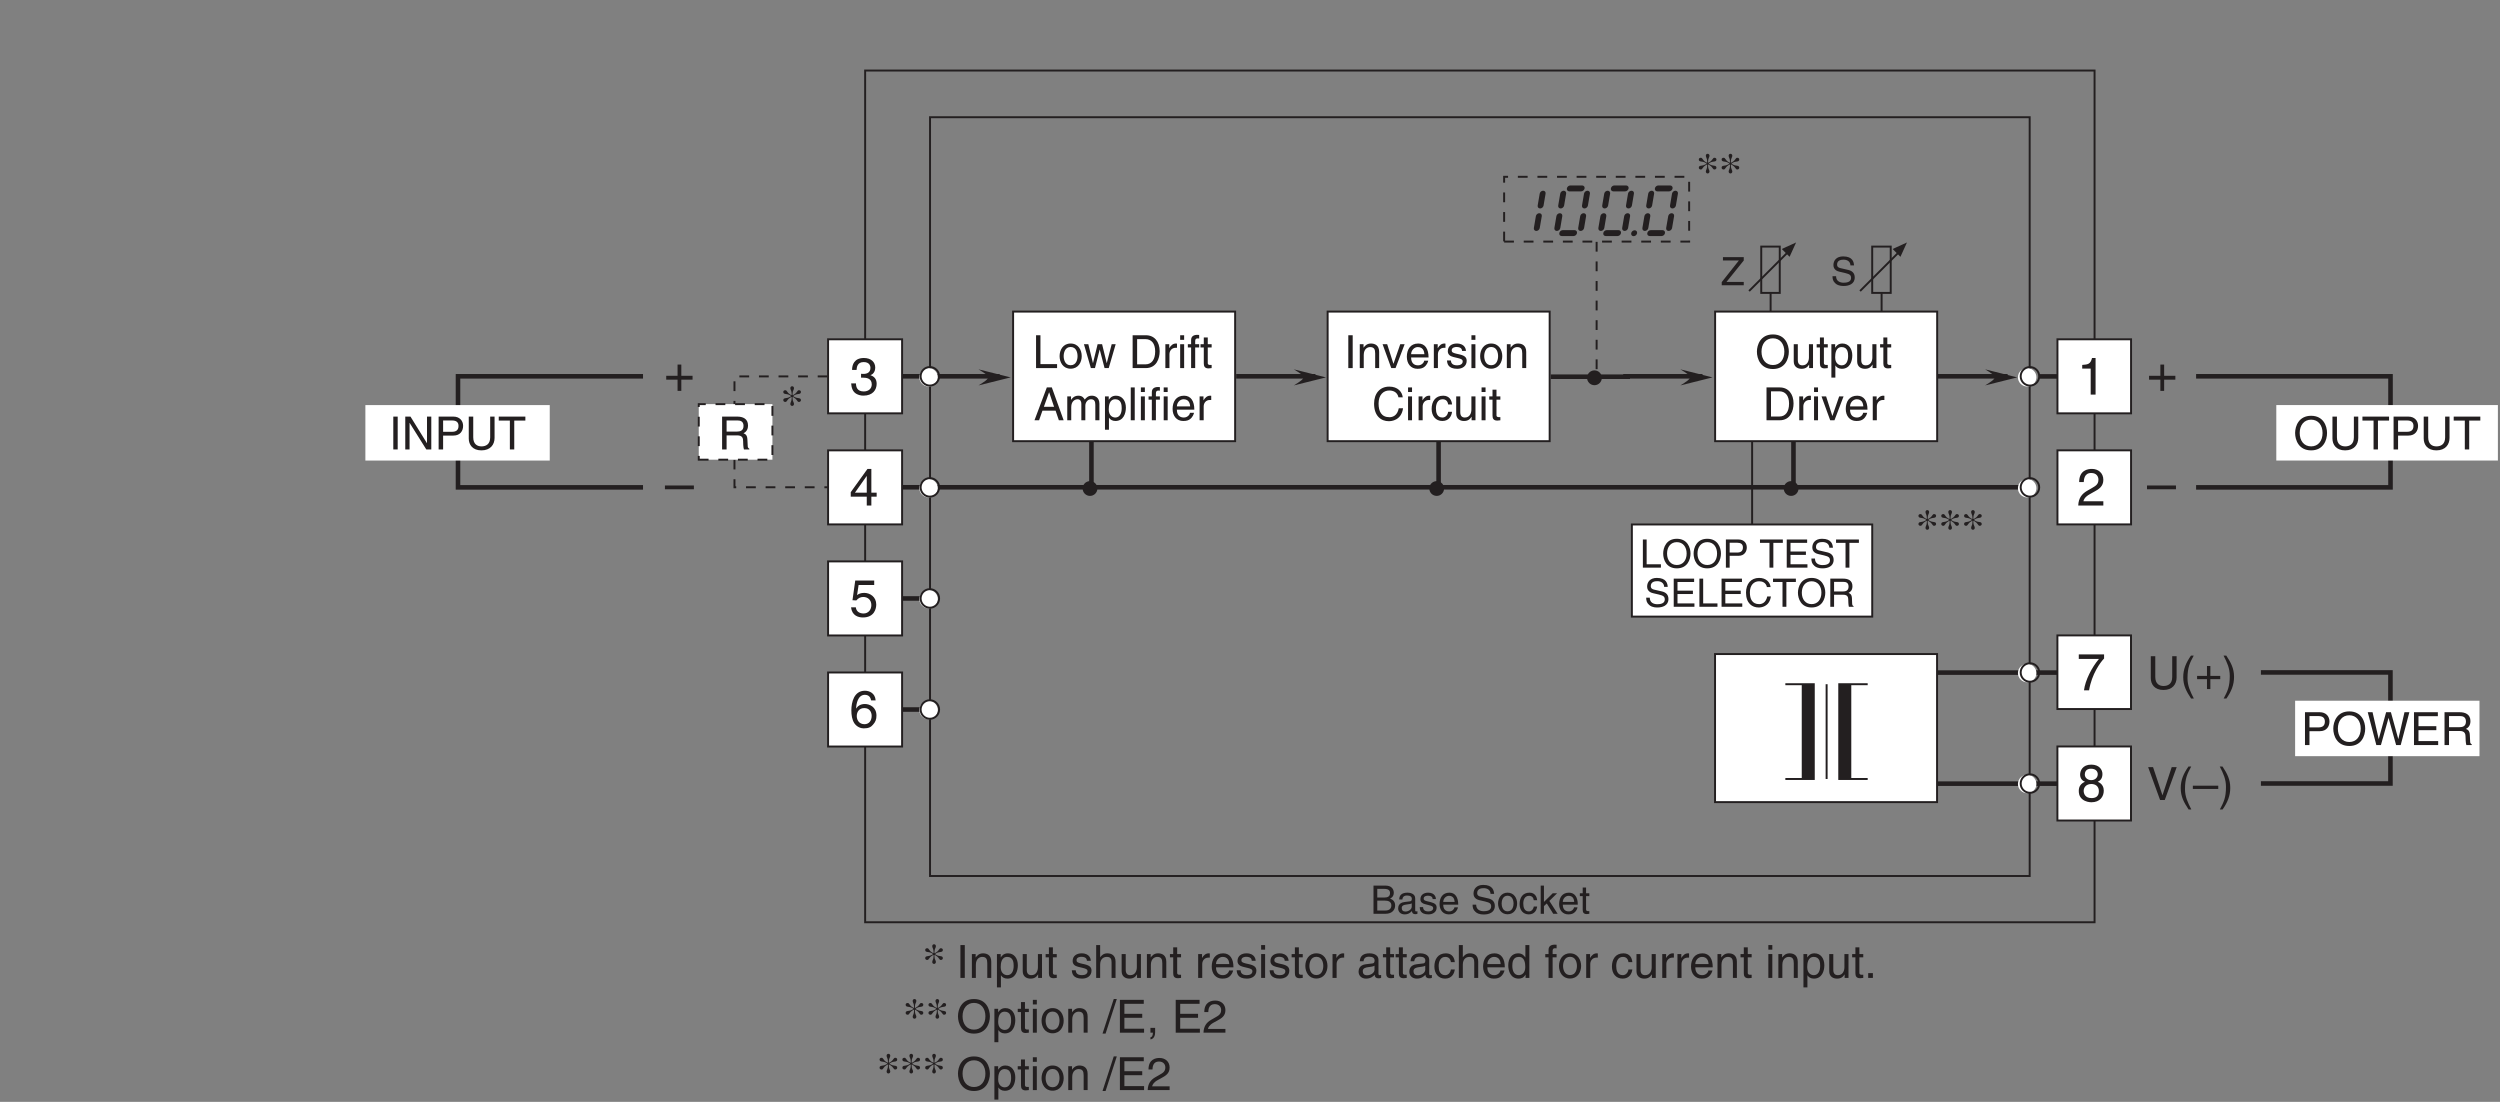 <?xml version="1.0" encoding="UTF-8"?>
<svg xmlns="http://www.w3.org/2000/svg" xmlns:xlink="http://www.w3.org/1999/xlink" width="382.92pt" height="168.77pt" viewBox="0 0 382.92 168.77" version="1.2">
<rect x="0" y="0" width="382.92" height="168.77" fill="#808080" stroke="none"/>
<defs>
<g>
<symbol overflow="visible" id="glyph0-0">
<path style="stroke:none;" d="M 0 0 L 4 0 L 4 -5.594 L 0 -5.594 Z M 2 -3.156 L 0.641 -5.188 L 3.359 -5.188 Z M 2.234 -2.797 L 3.594 -4.828 L 3.594 -0.766 Z M 0.641 -0.406 L 2 -2.438 L 3.359 -0.406 Z M 0.406 -4.828 L 1.75 -2.797 L 0.406 -0.766 Z M 0.406 -4.828 "/>
</symbol>
<symbol overflow="visible" id="glyph0-1">
<path style="stroke:none;" d="M 2.047 -2.312 L 0.312 -2.312 L 0.312 -1.719 L 2.047 -1.719 L 2.047 0 L 2.625 0 L 2.625 -1.719 L 4.344 -1.719 L 4.344 -2.312 L 2.625 -2.312 L 2.625 -4.031 L 2.047 -4.031 Z M 2.047 -2.312 "/>
</symbol>
<symbol overflow="visible" id="glyph0-2">
<path style="stroke:none;" d="M 1.781 -2.594 C 1.891 -2.594 2 -2.594 2.109 -2.594 C 2.594 -2.594 3.422 -2.5 3.422 -1.562 C 3.422 -0.922 2.922 -0.484 2.203 -0.484 C 1.156 -0.484 1.016 -1.188 1 -1.719 L 0.266 -1.719 C 0.312 -1.062 0.484 -0.422 1.109 -0.094 C 1.375 0.047 1.734 0.156 2.141 0.156 C 3.578 0.156 4.172 -0.734 4.172 -1.656 C 4.172 -2.406 3.781 -2.781 3.234 -2.969 L 3.234 -2.984 C 3.531 -3.078 3.953 -3.422 3.953 -4.141 C 3.953 -4.984 3.312 -5.609 2.219 -5.609 C 0.75 -5.609 0.406 -4.594 0.406 -3.781 L 1.094 -3.781 C 1.125 -4.172 1.188 -4.984 2.188 -4.984 C 3.031 -4.984 3.219 -4.438 3.219 -4.094 C 3.219 -3.391 2.703 -3.172 2.156 -3.172 C 2.031 -3.172 1.906 -3.188 1.781 -3.188 Z M 1.781 -2.594 "/>
</symbol>
<symbol overflow="visible" id="glyph0-3">
<path style="stroke:none;" d="M 4.172 -1.359 L 4.172 -1.969 L 3.359 -1.969 L 3.359 -5.609 L 2.766 -5.609 L 0.203 -2.047 L 0.203 -1.359 L 2.656 -1.359 L 2.656 0 L 3.359 0 L 3.359 -1.359 Z M 2.641 -4.516 L 2.656 -4.516 L 2.656 -1.969 L 0.844 -1.969 Z M 2.641 -4.516 "/>
</symbol>
<symbol overflow="visible" id="glyph0-4">
<path style="stroke:none;" d="M 1.406 -4.812 L 3.797 -4.812 L 3.797 -5.5 L 0.891 -5.5 L 0.469 -2.484 L 1.062 -2.453 C 1.328 -2.797 1.703 -2.984 2.109 -2.984 C 2.797 -2.984 3.359 -2.547 3.359 -1.734 C 3.359 -1.031 2.891 -0.453 2.172 -0.453 C 1.547 -0.453 1.047 -0.75 0.984 -1.391 L 0.25 -1.391 C 0.391 -0.141 1.328 0.156 2.062 0.156 C 3.828 0.156 4.109 -1.203 4.109 -1.828 C 4.109 -2.984 3.172 -3.609 2.266 -3.609 C 1.75 -3.609 1.406 -3.453 1.172 -3.266 Z M 1.406 -4.812 "/>
</symbol>
<symbol overflow="visible" id="glyph0-5">
<path style="stroke:none;" d="M 4.016 -4.125 C 3.938 -5.266 3.031 -5.609 2.375 -5.609 C 0.703 -5.609 0.297 -3.844 0.297 -2.609 C 0.297 -1.875 0.406 -1.188 0.734 -0.656 C 1.141 -0.047 1.75 0.156 2.188 0.156 C 2.969 0.156 3.312 -0.062 3.594 -0.391 C 3.984 -0.812 4.141 -1.219 4.141 -1.797 C 4.141 -3.141 3.062 -3.578 2.375 -3.578 C 1.609 -3.578 1.219 -3.188 1.047 -2.891 L 1.031 -2.906 C 1.031 -3.5 1.266 -4.984 2.359 -4.984 C 2.969 -4.984 3.234 -4.609 3.328 -4.125 Z M 1.125 -1.719 C 1.125 -2.391 1.5 -2.953 2.281 -2.953 C 3.141 -2.953 3.406 -2.266 3.406 -1.766 C 3.406 -1 2.984 -0.484 2.312 -0.484 C 1.484 -0.484 1.125 -1.125 1.125 -1.719 Z M 1.125 -1.719 "/>
</symbol>
<symbol overflow="visible" id="glyph0-6">
<path style="stroke:none;" d="M 2.859 -5.609 L 2.312 -5.609 C 2.094 -4.688 1.719 -4.609 0.812 -4.547 L 0.812 -3.984 L 2.109 -3.984 L 2.109 0 L 2.859 0 Z M 2.859 -5.609 "/>
</symbol>
<symbol overflow="visible" id="glyph0-7">
<path style="stroke:none;" d="M 1.047 -3.594 C 1.078 -4 1.125 -4.984 2.188 -4.984 C 3.016 -4.984 3.297 -4.422 3.297 -3.969 C 3.297 -3.234 2.859 -3 2.266 -2.656 L 1.531 -2.234 C 0.781 -1.781 0.25 -1.172 0.203 0 L 4.047 0 L 4.047 -0.656 L 1 -0.656 C 1.031 -0.875 1.203 -1.312 1.969 -1.734 L 2.547 -2.062 C 3.391 -2.5 4.047 -2.938 4.047 -3.938 C 4.047 -4.984 3.266 -5.609 2.297 -5.609 C 1.688 -5.609 0.344 -5.422 0.344 -3.594 Z M 1.047 -3.594 "/>
</symbol>
<symbol overflow="visible" id="glyph0-8">
<path style="stroke:none;" d="M 0.297 -4.812 L 3.391 -4.812 C 2.312 -3.547 1.281 -1.547 1.094 0 L 1.875 0 C 2.281 -2.5 3.609 -4.297 4.172 -4.875 L 4.172 -5.5 L 0.297 -5.5 Z M 0.297 -4.812 "/>
</symbol>
<symbol overflow="visible" id="glyph0-9">
<path style="stroke:none;" d="M 3.922 -4.172 C 3.922 -4.828 3.438 -5.609 2.203 -5.609 C 0.859 -5.609 0.5 -4.656 0.5 -4.078 C 0.5 -3.547 0.781 -3.156 1.25 -2.984 C 0.656 -2.734 0.297 -2.297 0.297 -1.609 C 0.297 -1.344 0.297 -0.734 0.875 -0.281 C 1.328 0.078 1.922 0.156 2.234 0.156 C 3.547 0.156 4.125 -0.719 4.125 -1.625 C 4.125 -2.047 3.969 -2.672 3.203 -2.984 C 3.453 -3.109 3.922 -3.359 3.922 -4.172 Z M 2.219 -2.641 C 2.844 -2.641 3.375 -2.297 3.375 -1.547 C 3.375 -0.656 2.766 -0.484 2.25 -0.484 C 1.281 -0.484 1.047 -1.156 1.047 -1.594 C 1.047 -2.109 1.422 -2.641 2.219 -2.641 Z M 2.203 -3.234 C 1.688 -3.234 1.219 -3.562 1.219 -4.109 C 1.219 -4.469 1.406 -4.984 2.156 -4.984 C 2.984 -4.984 3.203 -4.484 3.203 -4.141 C 3.203 -3.641 2.812 -3.234 2.203 -3.234 Z M 2.203 -3.234 "/>
</symbol>
<symbol overflow="visible" id="glyph0-10">
<path style="stroke:none;" d="M 4.438 -2.5 L 0 -2.5 L 0 -1.922 L 4.438 -1.922 Z M 4.438 -2.5 "/>
</symbol>
<symbol overflow="visible" id="glyph1-0">
<path style="stroke:none;" d="M 0 0 L 3.5 0 L 3.5 -4.906 L 0 -4.906 Z M 1.75 -2.766 L 0.562 -4.547 L 2.938 -4.547 Z M 1.953 -2.453 L 3.141 -4.234 L 3.141 -0.672 Z M 0.562 -0.344 L 1.75 -2.141 L 2.938 -0.344 Z M 0.344 -4.234 L 1.531 -2.453 L 0.344 -0.672 Z M 0.344 -4.234 "/>
</symbol>
<symbol overflow="visible" id="glyph1-1">
<path style="stroke:none;" d="M 1.344 -3.5 C 0.891 -3.234 0.391 -3.453 0.391 -3.016 C 0.391 -2.891 0.5 -2.75 0.688 -2.75 C 1 -2.75 0.891 -3.047 1.422 -3.391 L 1.625 -3.516 L 1.672 -3.5 L 1.672 -3.297 C 1.672 -2.828 1.469 -2.688 1.469 -2.438 C 1.469 -2.281 1.578 -2.141 1.75 -2.141 C 1.906 -2.141 2.031 -2.281 2.031 -2.438 C 2.031 -2.688 1.812 -2.828 1.812 -3.297 L 1.812 -3.5 L 1.875 -3.516 L 2.062 -3.391 C 2.594 -3.047 2.5 -2.75 2.797 -2.75 C 2.984 -2.75 3.094 -2.891 3.094 -3.016 C 3.094 -3.453 2.609 -3.234 2.141 -3.5 L 1.938 -3.609 L 1.938 -3.688 L 2.141 -3.812 C 2.609 -4.062 3.094 -3.844 3.094 -4.297 C 3.094 -4.422 2.984 -4.547 2.797 -4.547 C 2.5 -4.547 2.594 -4.25 2.062 -3.906 L 1.875 -3.797 L 1.812 -3.812 L 1.812 -4 C 1.812 -4.469 2.031 -4.609 2.031 -4.859 C 2.031 -5.031 1.906 -5.156 1.75 -5.156 C 1.578 -5.156 1.469 -5.031 1.469 -4.859 C 1.469 -4.609 1.672 -4.469 1.672 -4 L 1.672 -3.812 L 1.625 -3.797 L 1.422 -3.906 C 0.891 -4.25 1 -4.547 0.688 -4.547 C 0.5 -4.547 0.391 -4.422 0.391 -4.297 C 0.391 -3.844 0.891 -4.062 1.344 -3.812 L 1.562 -3.688 L 1.562 -3.609 Z M 1.344 -3.5 "/>
</symbol>
<symbol overflow="visible" id="glyph2-0">
<path style="stroke:none;" d="M 0 0 L 2.984 0 L 2.984 -4.203 L 0 -4.203 Z M 1.5 -2.375 L 0.484 -3.906 L 2.516 -3.906 Z M 1.672 -2.094 L 2.688 -3.625 L 2.688 -0.562 Z M 0.484 -0.297 L 1.5 -1.828 L 2.516 -0.297 Z M 0.297 -3.625 L 1.312 -2.094 L 0.297 -0.562 Z M 0.297 -3.625 "/>
</symbol>
<symbol overflow="visible" id="glyph2-1">
<path style="stroke:none;" d="M 1.016 -3.812 L 2.078 -3.812 C 2.719 -3.812 2.969 -3.578 2.969 -3.188 C 2.969 -2.656 2.625 -2.484 2.078 -2.484 L 1.016 -2.484 Z M 0.438 0 L 2.297 0 C 3.25 0 3.75 -0.578 3.75 -1.266 C 3.75 -2.016 3.25 -2.203 2.969 -2.328 C 3.453 -2.547 3.547 -2.938 3.547 -3.219 C 3.547 -3.812 3.141 -4.312 2.328 -4.312 L 0.438 -4.312 Z M 1.016 -2.016 L 2.172 -2.016 C 2.641 -2.016 3.172 -1.891 3.172 -1.281 C 3.172 -0.797 2.859 -0.5 2.266 -0.5 L 1.016 -0.5 Z M 1.016 -2.016 "/>
</symbol>
<symbol overflow="visible" id="glyph2-2">
<path style="stroke:none;" d="M 0.859 -2.188 C 0.891 -2.422 0.969 -2.797 1.578 -2.797 C 2.078 -2.797 2.312 -2.609 2.312 -2.281 C 2.312 -1.969 2.156 -1.922 2.031 -1.906 L 1.172 -1.797 C 0.297 -1.688 0.219 -1.078 0.219 -0.812 C 0.219 -0.281 0.625 0.094 1.203 0.094 C 1.812 0.094 2.125 -0.203 2.328 -0.422 C 2.344 -0.188 2.422 0.062 2.891 0.062 C 3 0.062 3.078 0.031 3.172 0 L 3.172 -0.391 C 3.109 -0.375 3.047 -0.359 3 -0.359 C 2.891 -0.359 2.828 -0.406 2.828 -0.547 L 2.828 -2.359 C 2.828 -3.156 1.922 -3.234 1.656 -3.234 C 0.891 -3.234 0.391 -2.938 0.375 -2.188 Z M 2.297 -1.094 C 2.297 -0.672 1.812 -0.344 1.328 -0.344 C 0.938 -0.344 0.766 -0.547 0.766 -0.891 C 0.766 -1.297 1.172 -1.375 1.438 -1.406 C 2.078 -1.484 2.219 -1.531 2.297 -1.609 Z M 2.297 -1.094 "/>
</symbol>
<symbol overflow="visible" id="glyph2-3">
<path style="stroke:none;" d="M 2.672 -2.25 C 2.672 -2.406 2.594 -3.234 1.484 -3.234 C 0.859 -3.234 0.297 -2.922 0.297 -2.219 C 0.297 -1.797 0.578 -1.578 1.016 -1.469 L 1.625 -1.312 C 2.078 -1.203 2.25 -1.109 2.25 -0.859 C 2.25 -0.516 1.906 -0.359 1.531 -0.359 C 0.797 -0.359 0.719 -0.766 0.703 -1.016 L 0.188 -1.016 C 0.203 -0.625 0.297 0.094 1.531 0.094 C 2.25 0.094 2.781 -0.297 2.781 -0.953 C 2.781 -1.375 2.547 -1.609 1.891 -1.781 L 1.375 -1.906 C 0.969 -2.016 0.797 -2.062 0.797 -2.328 C 0.797 -2.719 1.266 -2.766 1.422 -2.766 C 2.094 -2.766 2.156 -2.438 2.172 -2.25 Z M 2.672 -2.25 "/>
</symbol>
<symbol overflow="visible" id="glyph2-4">
<path style="stroke:none;" d="M 2.516 -0.984 C 2.5 -0.75 2.203 -0.359 1.719 -0.359 C 1.109 -0.359 0.797 -0.75 0.797 -1.391 L 3.094 -1.391 C 3.094 -2.516 2.641 -3.234 1.734 -3.234 C 0.703 -3.234 0.234 -2.453 0.234 -1.484 C 0.234 -0.578 0.766 0.094 1.641 0.094 C 2.141 0.094 2.344 -0.031 2.484 -0.125 C 2.891 -0.391 3.031 -0.828 3.047 -0.984 Z M 0.797 -1.812 C 0.797 -2.297 1.188 -2.75 1.672 -2.75 C 2.312 -2.75 2.516 -2.297 2.547 -1.812 Z M 0.797 -1.812 "/>
</symbol>
<symbol overflow="visible" id="glyph2-5">
<path style="stroke:none;" d=""/>
</symbol>
<symbol overflow="visible" id="glyph2-6">
<path style="stroke:none;" d="M 3.594 -3.047 C 3.562 -3.516 3.422 -4.422 1.922 -4.422 C 0.875 -4.422 0.438 -3.766 0.438 -3.094 C 0.438 -2.344 1.078 -2.141 1.359 -2.078 L 2.234 -1.875 C 2.938 -1.703 3.141 -1.562 3.141 -1.109 C 3.141 -0.484 2.438 -0.391 2.016 -0.391 C 1.469 -0.391 0.844 -0.609 0.844 -1.391 L 0.297 -1.391 C 0.297 -0.984 0.359 -0.625 0.734 -0.297 C 0.922 -0.125 1.234 0.109 2.031 0.109 C 2.766 0.109 3.703 -0.172 3.703 -1.188 C 3.703 -1.875 3.297 -2.203 2.734 -2.344 L 1.516 -2.625 C 1.25 -2.688 1 -2.797 1 -3.172 C 1 -3.828 1.609 -3.922 1.984 -3.922 C 2.469 -3.922 3.016 -3.719 3.047 -3.047 Z M 3.594 -3.047 "/>
</symbol>
<symbol overflow="visible" id="glyph2-7">
<path style="stroke:none;" d="M 0.203 -1.578 C 0.203 -0.766 0.672 0.078 1.656 0.078 C 2.656 0.078 3.125 -0.766 3.125 -1.578 C 3.125 -2.375 2.656 -3.234 1.656 -3.234 C 0.672 -3.234 0.203 -2.375 0.203 -1.578 Z M 0.75 -1.578 C 0.75 -1.984 0.906 -2.766 1.656 -2.766 C 2.422 -2.766 2.578 -1.984 2.578 -1.578 C 2.578 -1.156 2.422 -0.375 1.656 -0.375 C 0.906 -0.375 0.75 -1.156 0.75 -1.578 Z M 0.75 -1.578 "/>
</symbol>
<symbol overflow="visible" id="glyph2-8">
<path style="stroke:none;" d="M 2.859 -2.078 C 2.812 -2.625 2.5 -3.234 1.688 -3.234 C 0.641 -3.234 0.172 -2.453 0.172 -1.484 C 0.172 -0.578 0.703 0.094 1.578 0.094 C 2.5 0.094 2.797 -0.609 2.859 -1.109 L 2.344 -1.109 C 2.25 -0.625 1.953 -0.359 1.594 -0.359 C 0.875 -0.359 0.734 -1.031 0.734 -1.578 C 0.734 -2.125 0.953 -2.75 1.609 -2.75 C 2.047 -2.75 2.281 -2.5 2.344 -2.078 Z M 2.859 -2.078 "/>
</symbol>
<symbol overflow="visible" id="glyph2-9">
<path style="stroke:none;" d="M 1.734 -1.969 L 2.922 -3.141 L 2.25 -3.141 L 0.906 -1.812 L 0.906 -4.312 L 0.406 -4.312 L 0.406 0 L 0.906 0 L 0.906 -1.188 L 1.344 -1.578 L 2.328 0 L 3 0 Z M 1.734 -1.969 "/>
</symbol>
<symbol overflow="visible" id="glyph2-10">
<path style="stroke:none;" d="M 1.531 -2.703 L 1.531 -3.141 L 1.031 -3.141 L 1.031 -4.016 L 0.516 -4.016 L 0.516 -3.141 L 0.078 -3.141 L 0.078 -2.703 L 0.516 -2.703 L 0.516 -0.625 C 0.516 -0.25 0.625 0.047 1.141 0.047 C 1.203 0.047 1.344 0.016 1.531 0 L 1.531 -0.406 L 1.359 -0.406 C 1.25 -0.406 1.031 -0.406 1.031 -0.656 L 1.031 -2.703 Z M 1.531 -2.703 "/>
</symbol>
<symbol overflow="visible" id="glyph2-11">
<path style="stroke:none;" d="M 3.516 -0.516 L 0.875 -0.516 L 3.516 -3.797 L 3.516 -4.312 L 0.328 -4.312 L 0.328 -3.797 L 2.766 -3.797 L 0.141 -0.484 L 0.141 0 L 3.516 0 Z M 3.516 -0.516 "/>
</symbol>
<symbol overflow="visible" id="glyph2-12">
<path style="stroke:none;" d="M 1.031 -4.312 L 0.453 -4.312 L 0.453 0 L 3.219 0 L 3.219 -0.516 L 1.031 -0.516 Z M 1.031 -4.312 "/>
</symbol>
<symbol overflow="visible" id="glyph2-13">
<path style="stroke:none;" d="M 3.828 -2.156 C 3.828 -1.141 3.266 -0.406 2.328 -0.406 C 1.391 -0.406 0.828 -1.141 0.828 -2.156 C 0.828 -3.172 1.391 -3.906 2.328 -3.906 C 3.266 -3.906 3.828 -3.172 3.828 -2.156 Z M 4.422 -2.156 C 4.422 -3.078 3.938 -4.422 2.328 -4.422 C 0.719 -4.422 0.234 -3.078 0.234 -2.156 C 0.234 -1.219 0.719 0.109 2.328 0.109 C 3.938 0.109 4.422 -1.219 4.422 -2.156 Z M 4.422 -2.156 "/>
</symbol>
<symbol overflow="visible" id="glyph2-14">
<path style="stroke:none;" d="M 1.094 -3.812 L 2.281 -3.812 C 2.75 -3.812 3.125 -3.641 3.125 -3.094 C 3.125 -2.516 2.766 -2.312 2.25 -2.312 L 1.094 -2.312 Z M 1.094 -1.812 L 2.453 -1.812 C 3.375 -1.812 3.719 -2.5 3.719 -3.094 C 3.719 -3.797 3.25 -4.312 2.453 -4.312 L 0.516 -4.312 L 0.516 0 L 1.094 0 Z M 1.094 -1.812 "/>
</symbol>
<symbol overflow="visible" id="glyph2-15">
<path style="stroke:none;" d="M 0.078 -3.797 L 1.531 -3.797 L 1.531 0 L 2.125 0 L 2.125 -3.797 L 3.578 -3.797 L 3.578 -4.312 L 0.078 -4.312 Z M 0.078 -3.797 "/>
</symbol>
<symbol overflow="visible" id="glyph2-16">
<path style="stroke:none;" d="M 3.688 -0.516 L 1.094 -0.516 L 1.094 -1.953 L 3.453 -1.953 L 3.453 -2.469 L 1.094 -2.469 L 1.094 -3.797 L 3.641 -3.797 L 3.641 -4.312 L 0.516 -4.312 L 0.516 0 L 3.688 0 Z M 3.688 -0.516 "/>
</symbol>
<symbol overflow="visible" id="glyph2-17">
<path style="stroke:none;" d="M 4.031 -3.016 C 3.953 -3.734 3.375 -4.422 2.266 -4.422 C 1.016 -4.422 0.266 -3.5 0.266 -2.172 C 0.266 -0.516 1.219 0.109 2.203 0.109 C 2.516 0.109 3.844 0.047 4.078 -1.578 L 3.516 -1.578 C 3.312 -0.578 2.656 -0.406 2.281 -0.406 C 1.219 -0.406 0.859 -1.188 0.859 -2.203 C 0.859 -3.328 1.484 -3.906 2.266 -3.906 C 2.688 -3.906 3.312 -3.766 3.469 -3.016 Z M 4.031 -3.016 "/>
</symbol>
<symbol overflow="visible" id="glyph2-18">
<path style="stroke:none;" d="M 1.109 -1.844 L 2.516 -1.844 C 3.203 -1.844 3.281 -1.438 3.281 -1.078 C 3.281 -0.922 3.297 -0.266 3.375 0 L 4.094 0 L 4.094 -0.094 C 3.906 -0.203 3.891 -0.281 3.875 -0.531 L 3.844 -1.312 C 3.812 -1.906 3.578 -2.016 3.328 -2.125 C 3.609 -2.281 3.922 -2.516 3.922 -3.156 C 3.922 -4.062 3.219 -4.312 2.516 -4.312 L 0.531 -4.312 L 0.531 0 L 1.109 0 Z M 1.109 -3.812 L 2.562 -3.812 C 2.844 -3.812 3.328 -3.75 3.328 -3.094 C 3.328 -2.453 2.875 -2.344 2.453 -2.344 L 1.109 -2.344 Z M 1.109 -3.812 "/>
</symbol>
<symbol overflow="visible" id="glyph3-0">
<path style="stroke:none;" d="M 0 0 L 3.5 0 L 3.5 -4.906 L 0 -4.906 Z M 1.75 -2.766 L 0.562 -4.547 L 2.938 -4.547 Z M 1.953 -2.453 L 3.141 -4.234 L 3.141 -0.672 Z M 0.562 -0.344 L 1.75 -2.141 L 2.938 -0.344 Z M 0.344 -4.234 L 1.531 -2.453 L 0.344 -0.672 Z M 0.344 -4.234 "/>
</symbol>
<symbol overflow="visible" id="glyph3-1">
<path style="stroke:none;" d="M 1.312 -5.031 L 0.641 -5.031 L 0.641 0 L 1.312 0 Z M 1.312 -5.031 "/>
</symbol>
<symbol overflow="visible" id="glyph3-2">
<path style="stroke:none;" d="M 3.422 -2.484 C 3.422 -3.531 2.719 -3.766 2.156 -3.766 C 1.516 -3.766 1.188 -3.344 1.047 -3.141 L 1.031 -3.141 L 1.031 -3.656 L 0.453 -3.656 L 0.453 0 L 1.062 0 L 1.062 -2 C 1.062 -2.984 1.688 -3.219 2.031 -3.219 C 2.641 -3.219 2.812 -2.891 2.812 -2.25 L 2.812 0 L 3.422 0 Z M 3.422 -2.484 "/>
</symbol>
<symbol overflow="visible" id="glyph3-3">
<path style="stroke:none;" d="M 0.984 -1.656 C 0.984 -2.25 1.094 -3.219 1.984 -3.219 C 2.922 -3.219 2.969 -2.312 2.969 -1.844 C 2.969 -1.031 2.656 -0.422 1.984 -0.422 C 1.594 -0.422 0.984 -0.688 0.984 -1.656 Z M 0.406 1.453 L 1.016 1.453 L 1.016 -0.391 L 1.031 -0.391 C 1.188 -0.125 1.516 0.109 2 0.109 C 3.25 0.109 3.609 -1.062 3.609 -1.938 C 3.609 -2.969 3.062 -3.766 2.094 -3.766 C 1.422 -3.766 1.141 -3.359 1 -3.141 L 0.984 -3.141 L 0.984 -3.656 L 0.406 -3.656 Z M 0.406 1.453 "/>
</symbol>
<symbol overflow="visible" id="glyph3-4">
<path style="stroke:none;" d="M 3.422 0 L 3.422 -3.656 L 2.797 -3.656 L 2.797 -1.641 C 2.797 -1.109 2.562 -0.422 1.797 -0.422 C 1.391 -0.422 1.094 -0.625 1.094 -1.234 L 1.094 -3.656 L 0.469 -3.656 L 0.469 -1.031 C 0.469 -0.156 1.125 0.109 1.656 0.109 C 2.25 0.109 2.562 -0.125 2.828 -0.547 L 2.828 0 Z M 3.422 0 "/>
</symbol>
<symbol overflow="visible" id="glyph3-5">
<path style="stroke:none;" d="M 1.797 -3.156 L 1.797 -3.656 L 1.203 -3.656 L 1.203 -4.688 L 0.594 -4.688 L 0.594 -3.656 L 0.094 -3.656 L 0.094 -3.156 L 0.594 -3.156 L 0.594 -0.734 C 0.594 -0.297 0.719 0.047 1.328 0.047 C 1.391 0.047 1.578 0.016 1.797 0 L 1.797 -0.484 L 1.578 -0.484 C 1.453 -0.484 1.203 -0.484 1.203 -0.766 L 1.203 -3.156 Z M 1.797 -3.156 "/>
</symbol>
<symbol overflow="visible" id="glyph3-6">
<path style="stroke:none;" d=""/>
</symbol>
<symbol overflow="visible" id="glyph3-7">
<path style="stroke:none;" d="M 3.125 -2.625 C 3.125 -2.797 3.031 -3.766 1.719 -3.766 C 1 -3.766 0.344 -3.406 0.344 -2.594 C 0.344 -2.094 0.672 -1.828 1.188 -1.703 L 1.906 -1.531 C 2.422 -1.406 2.625 -1.297 2.625 -1.016 C 2.625 -0.609 2.234 -0.422 1.781 -0.422 C 0.922 -0.422 0.844 -0.891 0.812 -1.172 L 0.219 -1.172 C 0.25 -0.734 0.344 0.109 1.797 0.109 C 2.625 0.109 3.234 -0.344 3.234 -1.109 C 3.234 -1.609 2.969 -1.891 2.219 -2.078 L 1.594 -2.219 C 1.125 -2.344 0.938 -2.422 0.938 -2.719 C 0.938 -3.172 1.469 -3.234 1.656 -3.234 C 2.438 -3.234 2.516 -2.844 2.531 -2.625 Z M 3.125 -2.625 "/>
</symbol>
<symbol overflow="visible" id="glyph3-8">
<path style="stroke:none;" d="M 3.422 -2.484 C 3.422 -3.531 2.719 -3.766 2.156 -3.766 C 1.562 -3.766 1.25 -3.406 1.078 -3.172 L 1.062 -3.172 L 1.062 -5.031 L 0.453 -5.031 L 0.453 0 L 1.062 0 L 1.062 -2 C 1.062 -2.922 1.578 -3.219 2.094 -3.219 C 2.672 -3.219 2.812 -2.891 2.812 -2.391 L 2.812 0 L 3.422 0 Z M 3.422 -2.484 "/>
</symbol>
<symbol overflow="visible" id="glyph3-9">
<path style="stroke:none;" d="M 1.156 -2.125 C 1.156 -2.656 1.516 -3.109 2.094 -3.109 L 2.312 -3.109 L 2.312 -3.75 C 2.266 -3.766 2.234 -3.766 2.156 -3.766 C 1.703 -3.766 1.375 -3.484 1.125 -3.047 L 1.125 -3.656 L 0.531 -3.656 L 0.531 0 L 1.156 0 Z M 1.156 -2.125 "/>
</symbol>
<symbol overflow="visible" id="glyph3-10">
<path style="stroke:none;" d="M 2.938 -1.141 C 2.922 -0.875 2.578 -0.422 2 -0.422 C 1.297 -0.422 0.938 -0.875 0.938 -1.625 L 3.609 -1.625 C 3.609 -2.922 3.094 -3.766 2.031 -3.766 C 0.828 -3.766 0.281 -2.859 0.281 -1.734 C 0.281 -0.672 0.891 0.109 1.906 0.109 C 2.5 0.109 2.734 -0.031 2.906 -0.141 C 3.359 -0.453 3.531 -0.969 3.562 -1.141 Z M 0.938 -2.125 C 0.938 -2.688 1.391 -3.219 1.953 -3.219 C 2.703 -3.219 2.938 -2.688 2.969 -2.125 Z M 0.938 -2.125 "/>
</symbol>
<symbol overflow="visible" id="glyph3-11">
<path style="stroke:none;" d="M 1.078 -3.656 L 0.469 -3.656 L 0.469 0 L 1.078 0 Z M 1.078 -4.328 L 1.078 -5.031 L 0.469 -5.031 L 0.469 -4.328 Z M 1.078 -4.328 "/>
</symbol>
<symbol overflow="visible" id="glyph3-12">
<path style="stroke:none;" d="M 0.25 -1.828 C 0.25 -0.891 0.781 0.094 1.938 0.094 C 3.109 0.094 3.641 -0.891 3.641 -1.828 C 3.641 -2.781 3.109 -3.766 1.938 -3.766 C 0.781 -3.766 0.25 -2.781 0.25 -1.828 Z M 0.875 -1.828 C 0.875 -2.328 1.062 -3.234 1.938 -3.234 C 2.828 -3.234 3 -2.328 3 -1.828 C 3 -1.344 2.828 -0.438 1.938 -0.438 C 1.062 -0.438 0.875 -1.344 0.875 -1.828 Z M 0.875 -1.828 "/>
</symbol>
<symbol overflow="visible" id="glyph3-13">
<path style="stroke:none;" d="M 1 -2.547 C 1.047 -2.828 1.141 -3.25 1.844 -3.25 C 2.422 -3.25 2.703 -3.047 2.703 -2.656 C 2.703 -2.297 2.516 -2.234 2.375 -2.219 L 1.359 -2.094 C 0.344 -1.969 0.25 -1.266 0.25 -0.953 C 0.25 -0.328 0.719 0.109 1.391 0.109 C 2.109 0.109 2.484 -0.234 2.719 -0.484 C 2.734 -0.203 2.828 0.062 3.359 0.062 C 3.5 0.062 3.594 0.031 3.703 0 L 3.703 -0.453 C 3.625 -0.438 3.562 -0.422 3.5 -0.422 C 3.375 -0.422 3.297 -0.484 3.297 -0.641 L 3.297 -2.75 C 3.297 -3.688 2.234 -3.766 1.938 -3.766 C 1.047 -3.766 0.469 -3.422 0.438 -2.547 Z M 2.688 -1.266 C 2.688 -0.781 2.125 -0.406 1.547 -0.406 C 1.094 -0.406 0.891 -0.641 0.891 -1.047 C 0.891 -1.5 1.375 -1.594 1.672 -1.641 C 2.438 -1.734 2.578 -1.797 2.688 -1.875 Z M 2.688 -1.266 "/>
</symbol>
<symbol overflow="visible" id="glyph3-14">
<path style="stroke:none;" d="M 3.328 -2.422 C 3.281 -3.062 2.922 -3.766 1.969 -3.766 C 0.75 -3.766 0.203 -2.859 0.203 -1.734 C 0.203 -0.672 0.812 0.109 1.844 0.109 C 2.906 0.109 3.266 -0.719 3.328 -1.297 L 2.734 -1.297 C 2.641 -0.734 2.281 -0.422 1.859 -0.422 C 1.016 -0.422 0.859 -1.203 0.859 -1.828 C 0.859 -2.484 1.109 -3.219 1.875 -3.219 C 2.391 -3.219 2.656 -2.922 2.734 -2.422 Z M 3.328 -2.422 "/>
</symbol>
<symbol overflow="visible" id="glyph3-15">
<path style="stroke:none;" d="M 3.484 -5.031 L 2.875 -5.031 L 2.875 -3.188 L 2.859 -3.141 C 2.703 -3.359 2.438 -3.766 1.766 -3.766 C 0.797 -3.766 0.25 -2.969 0.25 -1.938 C 0.25 -1.062 0.609 0.109 1.844 0.109 C 2.203 0.109 2.625 0 2.891 -0.5 L 2.906 -0.5 L 2.906 0 L 3.484 0 Z M 0.875 -1.844 C 0.875 -2.312 0.922 -3.219 1.875 -3.219 C 2.766 -3.219 2.859 -2.25 2.859 -1.656 C 2.859 -0.688 2.25 -0.422 1.859 -0.422 C 1.188 -0.422 0.875 -1.031 0.875 -1.844 Z M 0.875 -1.844 "/>
</symbol>
<symbol overflow="visible" id="glyph3-16">
<path style="stroke:none;" d="M 1.828 -3.156 L 1.828 -3.656 L 1.219 -3.656 L 1.219 -4.109 C 1.219 -4.406 1.312 -4.547 1.578 -4.547 C 1.656 -4.547 1.75 -4.531 1.828 -4.531 L 1.828 -5.078 C 1.734 -5.094 1.641 -5.094 1.547 -5.094 C 0.953 -5.094 0.594 -4.844 0.594 -4.297 L 0.594 -3.656 L 0.094 -3.656 L 0.094 -3.156 L 0.594 -3.156 L 0.594 0 L 1.219 0 L 1.219 -3.156 Z M 1.828 -3.156 "/>
</symbol>
<symbol overflow="visible" id="glyph3-17">
<path style="stroke:none;" d="M 1.328 -0.734 L 0.609 -0.734 L 0.609 0 L 1.328 0 Z M 1.328 -0.734 "/>
</symbol>
<symbol overflow="visible" id="glyph3-18">
<path style="stroke:none;" d="M 4.469 -2.516 C 4.469 -1.328 3.812 -0.469 2.719 -0.469 C 1.625 -0.469 0.969 -1.328 0.969 -2.516 C 0.969 -3.703 1.625 -4.562 2.719 -4.562 C 3.812 -4.562 4.469 -3.703 4.469 -2.516 Z M 5.156 -2.516 C 5.156 -3.594 4.594 -5.156 2.719 -5.156 C 0.844 -5.156 0.266 -3.594 0.266 -2.516 C 0.266 -1.422 0.844 0.141 2.719 0.141 C 4.594 0.141 5.156 -1.422 5.156 -2.516 Z M 5.156 -2.516 "/>
</symbol>
<symbol overflow="visible" id="glyph3-19">
<path style="stroke:none;" d="M 2.062 -5.156 L 1.594 -5.156 L -0.125 0.141 L 0.344 0.141 Z M 2.062 -5.156 "/>
</symbol>
<symbol overflow="visible" id="glyph3-20">
<path style="stroke:none;" d="M 4.297 -0.609 L 1.281 -0.609 L 1.281 -2.281 L 4.016 -2.281 L 4.016 -2.891 L 1.281 -2.891 L 1.281 -4.422 L 4.25 -4.422 L 4.25 -5.031 L 0.594 -5.031 L 0.594 0 L 4.297 0 Z M 4.297 -0.609 "/>
</symbol>
<symbol overflow="visible" id="glyph3-21">
<path style="stroke:none;" d="M 0.609 0 L 0.984 0 C 0.984 0.328 0.906 0.672 0.609 0.703 L 0.609 1.031 C 0.75 1.016 1.328 0.891 1.328 -0.062 L 1.328 -0.734 L 0.609 -0.734 Z M 0.609 0 "/>
</symbol>
<symbol overflow="visible" id="glyph3-22">
<path style="stroke:none;" d="M 0.922 -3.156 C 0.938 -3.5 0.984 -4.375 1.906 -4.375 C 2.641 -4.375 2.891 -3.875 2.891 -3.484 C 2.891 -2.828 2.5 -2.625 1.984 -2.328 L 1.328 -1.953 C 0.672 -1.562 0.219 -1.016 0.188 0 L 3.547 0 L 3.547 -0.578 L 0.875 -0.578 C 0.906 -0.766 1.047 -1.156 1.719 -1.531 L 2.234 -1.812 C 2.969 -2.203 3.547 -2.562 3.547 -3.453 C 3.547 -4.375 2.859 -4.922 2 -4.922 C 1.469 -4.922 0.312 -4.766 0.312 -3.156 Z M 0.922 -3.156 "/>
</symbol>
<symbol overflow="visible" id="glyph3-23">
<path style="stroke:none;" d="M 3.859 -0.969 L 3.844 -0.969 L 1.328 -5.031 L 0.531 -5.031 L 0.531 0 L 1.188 0 L 1.188 -4.062 L 1.203 -4.062 L 3.75 0 L 4.516 0 L 4.516 -5.031 L 3.859 -5.031 Z M 3.859 -0.969 "/>
</symbol>
<symbol overflow="visible" id="glyph3-24">
<path style="stroke:none;" d="M 1.281 -4.438 L 2.656 -4.438 C 3.219 -4.438 3.641 -4.234 3.641 -3.609 C 3.641 -2.922 3.234 -2.703 2.625 -2.703 L 1.281 -2.703 Z M 1.281 -2.125 L 2.859 -2.125 C 3.953 -2.125 4.344 -2.906 4.344 -3.609 C 4.344 -4.422 3.781 -5.031 2.859 -5.031 L 0.594 -5.031 L 0.594 0 L 1.281 0 Z M 1.281 -2.125 "/>
</symbol>
<symbol overflow="visible" id="glyph3-25">
<path style="stroke:none;" d="M 3.828 -5.031 L 3.828 -1.844 C 3.828 -0.75 3.125 -0.469 2.5 -0.469 C 1.891 -0.469 1.234 -0.766 1.234 -1.859 L 1.234 -5.031 L 0.547 -5.031 L 0.547 -1.672 C 0.547 -0.734 1.125 0.141 2.484 0.141 C 3.859 0.141 4.5 -0.734 4.5 -1.766 L 4.5 -5.031 Z M 3.828 -5.031 "/>
</symbol>
<symbol overflow="visible" id="glyph3-26">
<path style="stroke:none;" d="M 0.094 -4.422 L 1.797 -4.422 L 1.797 0 L 2.469 0 L 2.469 -4.422 L 4.172 -4.422 L 4.172 -5.031 L 0.094 -5.031 Z M 0.094 -4.422 "/>
</symbol>
<symbol overflow="visible" id="glyph3-27">
<path style="stroke:none;" d="M 1.203 -5.031 L 0.531 -5.031 L 0.531 0 L 3.75 0 L 3.75 -0.609 L 1.203 -0.609 Z M 1.203 -5.031 "/>
</symbol>
<symbol overflow="visible" id="glyph3-28">
<path style="stroke:none;" d="M 2.5 -2.828 L 2.516 -2.828 L 3.25 0 L 3.891 0 L 4.953 -3.656 L 4.344 -3.656 L 3.594 -0.781 L 3.578 -0.781 L 2.875 -3.656 L 2.188 -3.656 L 1.484 -0.781 L 1.469 -0.781 L 0.766 -3.656 L 0.094 -3.656 L 1.156 0 L 1.781 0 Z M 2.5 -2.828 "/>
</symbol>
<symbol overflow="visible" id="glyph3-29">
<path style="stroke:none;" d="M 0.562 0 L 2.562 0 C 4.219 0 4.703 -1.453 4.703 -2.578 C 4.703 -4.031 3.906 -5.031 2.594 -5.031 L 0.562 -5.031 Z M 1.25 -4.438 L 2.5 -4.438 C 3.422 -4.438 4.016 -3.812 4.016 -2.547 C 4.016 -1.281 3.438 -0.578 2.562 -0.578 L 1.25 -0.578 Z M 1.25 -4.438 "/>
</symbol>
<symbol overflow="visible" id="glyph3-30">
<path style="stroke:none;" d="M 3.328 -1.469 L 3.828 0 L 4.562 0 L 2.75 -5.031 L 1.984 -5.031 L 0.094 0 L 0.797 0 L 1.312 -1.469 Z M 1.531 -2.062 L 2.328 -4.281 L 2.344 -4.281 L 3.094 -2.062 Z M 1.531 -2.062 "/>
</symbol>
<symbol overflow="visible" id="glyph3-31">
<path style="stroke:none;" d="M 0.453 0 L 1.062 0 L 1.062 -2 C 1.062 -2.984 1.688 -3.219 2.031 -3.219 C 2.484 -3.219 2.609 -2.844 2.609 -2.531 L 2.609 0 L 3.219 0 L 3.219 -2.234 C 3.219 -2.719 3.562 -3.219 4.078 -3.219 C 4.609 -3.219 4.75 -2.875 4.75 -2.359 L 4.75 0 L 5.375 0 L 5.375 -2.531 C 5.375 -3.562 4.625 -3.766 4.234 -3.766 C 3.672 -3.766 3.422 -3.516 3.125 -3.172 C 3.016 -3.359 2.812 -3.766 2.156 -3.766 C 1.5 -3.766 1.188 -3.344 1.047 -3.141 L 1.031 -3.141 L 1.031 -3.656 L 0.453 -3.656 Z M 0.453 0 "/>
</symbol>
<symbol overflow="visible" id="glyph3-32">
<path style="stroke:none;" d="M 1.078 -5.031 L 0.469 -5.031 L 0.469 0 L 1.078 0 Z M 1.078 -5.031 "/>
</symbol>
<symbol overflow="visible" id="glyph3-33">
<path style="stroke:none;" d="M 1.734 -0.672 L 1.719 -0.672 L 0.766 -3.656 L 0.062 -3.656 L 1.391 0 L 2.047 0 L 3.438 -3.656 L 2.766 -3.656 Z M 1.734 -0.672 "/>
</symbol>
<symbol overflow="visible" id="glyph3-34">
<path style="stroke:none;" d="M 4.703 -3.516 C 4.609 -4.359 3.938 -5.156 2.641 -5.156 C 1.188 -5.156 0.312 -4.094 0.312 -2.547 C 0.312 -0.609 1.422 0.141 2.562 0.141 C 2.938 0.141 4.484 0.047 4.75 -1.844 L 4.094 -1.844 C 3.875 -0.672 3.109 -0.469 2.672 -0.469 C 1.422 -0.469 1 -1.375 1 -2.562 C 1 -3.891 1.734 -4.562 2.641 -4.562 C 3.125 -4.562 3.859 -4.391 4.047 -3.516 Z M 4.703 -3.516 "/>
</symbol>
<symbol overflow="visible" id="glyph3-35">
<path style="stroke:none;" d="M 1.297 -2.156 L 2.938 -2.156 C 3.75 -2.156 3.828 -1.672 3.828 -1.266 C 3.828 -1.078 3.844 -0.312 3.953 0 L 4.781 0 L 4.781 -0.109 C 4.562 -0.234 4.531 -0.344 4.531 -0.609 L 4.484 -1.531 C 4.453 -2.219 4.172 -2.359 3.891 -2.469 C 4.203 -2.656 4.578 -2.938 4.578 -3.672 C 4.578 -4.734 3.75 -5.031 2.938 -5.031 L 0.609 -5.031 L 0.609 0 L 1.297 0 Z M 1.297 -4.438 L 2.984 -4.438 C 3.312 -4.438 3.891 -4.375 3.891 -3.609 C 3.891 -2.859 3.359 -2.734 2.859 -2.734 L 1.297 -2.734 Z M 1.297 -4.438 "/>
</symbol>
<symbol overflow="visible" id="glyph3-36">
<path style="stroke:none;" d="M 1.656 -5.125 C 0.906 -4.047 0.469 -3.062 0.469 -1.828 C 0.469 -0.516 0.953 0.359 1.672 1.453 L 2.094 1.453 C 1.531 0.344 1.125 -0.5 1.125 -1.656 C 1.125 -3.344 1.484 -4.016 2.078 -5.125 Z M 1.656 -5.125 "/>
</symbol>
<symbol overflow="visible" id="glyph3-37">
<path style="stroke:none;" d="M 1.781 -2.016 L 0.266 -2.016 L 0.266 -1.516 L 1.781 -1.516 L 1.781 0 L 2.297 0 L 2.297 -1.516 L 3.812 -1.516 L 3.812 -2.016 L 2.297 -2.016 L 2.297 -3.531 L 1.781 -3.531 Z M 1.781 -2.016 "/>
</symbol>
<symbol overflow="visible" id="glyph3-38">
<path style="stroke:none;" d="M 0.672 1.453 C 1.422 0.375 1.844 -0.625 1.844 -1.859 C 1.844 -3.156 1.375 -4.031 0.656 -5.125 L 0.234 -5.125 C 0.797 -4.031 1.188 -3.172 1.188 -2.016 C 1.188 -0.344 0.844 0.328 0.25 1.453 Z M 0.672 1.453 "/>
</symbol>
<symbol overflow="visible" id="glyph3-39">
<path style="stroke:none;" d="M 2.344 -0.734 L 2.328 -0.734 L 0.891 -5.031 L 0.141 -5.031 L 1.969 0 L 2.688 0 L 4.516 -5.031 L 3.75 -5.031 Z M 2.344 -0.734 "/>
</symbol>
<symbol overflow="visible" id="glyph3-40">
<path style="stroke:none;" d="M 3.891 -2.188 L 0 -2.188 L 0 -1.688 L 3.891 -1.688 Z M 3.891 -2.188 "/>
</symbol>
<symbol overflow="visible" id="glyph3-41">
<path style="stroke:none;" d="M 3.297 -4.172 L 4.453 0 L 5.156 0 L 6.484 -5.031 L 5.734 -5.031 L 4.797 -0.938 L 4.781 -0.938 L 3.656 -5.031 L 2.922 -5.031 L 1.797 -0.938 L 1.781 -0.938 L 0.844 -5.031 L 0.109 -5.031 L 1.422 0 L 2.125 0 Z M 3.297 -4.172 "/>
</symbol>
</g>
<clipPath id="clip1">
  <path d="M 146 161 L 168 161 L 168 168.539 L 146 168.539 Z M 146 161 "/>
</clipPath>
<clipPath id="clip2">
  <path d="M 348 62 L 382.598 62 L 382.598 71 L 348 71 Z M 348 62 "/>
</clipPath>
</defs>
<g id="surface1">
<path style="fill-rule:nonzero;fill:rgb(100%,100%,100%);fill-opacity:1;stroke-width:3;stroke-linecap:butt;stroke-linejoin:miter;stroke:rgb(13.73%,12.16%,12.549%);stroke-opacity:1;stroke-miterlimit:4;" d="M 2624.686 456.806 L 2964.758 456.806 L 2964.758 683.599 L 2624.686 683.599 Z M 2624.686 456.806 " transform="matrix(0.1,0,0,-0.1,0.221,168.54)"/>
<path style="fill:none;stroke-width:3;stroke-linecap:butt;stroke-linejoin:miter;stroke:rgb(13.73%,12.16%,12.549%);stroke-opacity:1;stroke-miterlimit:4;" d="M 1422.308 343.644 L 3106.592 343.644 L 3106.592 1505.851 L 1422.308 1505.851 Z M 1322.915 272.806 L 3205.985 272.806 L 3205.985 1577.355 L 1322.915 1577.355 Z M 1322.915 272.806 " transform="matrix(0.1,0,0,-0.1,0.221,168.54)"/>
<path style="fill:none;stroke-width:7;stroke-linecap:butt;stroke-linejoin:miter;stroke:rgb(13.73%,12.16%,12.549%);stroke-opacity:1;stroke-miterlimit:4;" d="M 2964.758 655.201 L 3149.111 655.201 M 2964.758 485.087 L 3149.111 485.087 M 1528.898 1109.022 L 1380.023 1109.022 M 982.686 938.907 L 699.292 938.907 L 699.292 1109.022 L 982.686 1109.022 " transform="matrix(0.1,0,0,-0.1,0.221,168.54)"/>
<g style="fill:rgb(13.73%,12.16%,12.549%);fill-opacity:1;">
  <use xlink:href="#glyph0-1" x="101.733" y="59.871"/>
</g>
<path style=" stroke:none;fill-rule:nonzero;fill:rgb(100%,100%,100%);fill-opacity:1;" d="M 142.23 59.207 C 143.012 59.207 143.645 58.57 143.645 57.789 C 143.645 57.008 143.012 56.375 142.23 56.375 C 141.449 56.375 140.816 57.008 140.816 57.789 C 140.816 58.57 141.449 59.207 142.23 59.207 "/>
<path style="fill:none;stroke-width:3;stroke-linecap:butt;stroke-linejoin:miter;stroke:rgb(13.73%,12.16%,12.549%);stroke-opacity:1;stroke-miterlimit:4;" d="M 1422.034 1094.823 C 1429.857 1094.823 1436.194 1101.199 1436.194 1109.022 C 1436.194 1116.845 1429.857 1123.182 1422.034 1123.182 C 1414.211 1123.182 1407.874 1116.845 1407.874 1109.022 C 1407.874 1101.199 1414.211 1094.823 1422.034 1094.823 Z M 1422.034 1094.823 " transform="matrix(0.1,0,0,-0.1,0.221,168.54)"/>
<path style=" stroke:none;fill-rule:nonzero;fill:rgb(100%,100%,100%);fill-opacity:1;" d="M 310.5 59.207 C 311.281 59.207 311.914 58.57 311.914 57.789 C 311.914 57.008 311.281 56.375 310.5 56.375 C 309.719 56.375 309.082 57.008 309.082 57.789 C 309.082 58.57 309.719 59.207 310.5 59.207 "/>
<path style="fill:none;stroke-width:3;stroke-linecap:butt;stroke-linejoin:miter;stroke:rgb(13.73%,12.16%,12.549%);stroke-opacity:1;stroke-miterlimit:4;" d="M 3107.022 1094.823 C 3114.845 1094.823 3121.182 1101.199 3121.182 1109.022 C 3121.182 1116.845 3114.845 1123.182 3107.022 1123.182 C 3099.199 1123.182 3092.823 1116.845 3092.823 1109.022 C 3092.823 1101.199 3099.199 1094.823 3107.022 1094.823 Z M 3107.022 1094.823 " transform="matrix(0.1,0,0,-0.1,0.221,168.54)"/>
<path style=" stroke:none;fill-rule:nonzero;fill:rgb(13.73%,12.16%,12.549%);fill-opacity:1;" d="M 149.871 56.57 L 154.801 57.805 L 149.871 59.035 C 151.848 57.805 151.793 57.75 149.871 56.57 "/>
<path style="fill:none;stroke-width:7;stroke-linecap:butt;stroke-linejoin:miter;stroke:rgb(13.73%,12.16%,12.549%);stroke-opacity:1;stroke-miterlimit:4;" d="M 2012.525 1109.022 L 1891.188 1109.022 " transform="matrix(0.1,0,0,-0.1,0.221,168.54)"/>
<path style=" stroke:none;fill-rule:nonzero;fill:rgb(13.73%,12.16%,12.549%);fill-opacity:1;" d="M 198.172 56.57 L 203.098 57.805 L 198.172 59.035 C 200.145 57.805 200.094 57.75 198.172 56.57 "/>
<path style="fill:none;stroke-width:7;stroke-linecap:butt;stroke-linejoin:miter;stroke:rgb(13.73%,12.16%,12.549%);stroke-opacity:1;stroke-miterlimit:4;" d="M 2605.441 1109.022 L 2484.026 1109.022 " transform="matrix(0.1,0,0,-0.1,0.221,168.54)"/>
<path style=" stroke:none;fill-rule:nonzero;fill:rgb(13.73%,12.16%,12.549%);fill-opacity:1;" d="M 257.379 56.57 L 262.305 57.805 L 257.379 59.035 C 259.352 57.805 259.301 57.75 257.379 56.57 "/>
<path style="fill:none;stroke-width:7;stroke-linecap:butt;stroke-linejoin:miter;stroke:rgb(13.73%,12.16%,12.549%);stroke-opacity:1;stroke-miterlimit:4;" d="M 3072.835 1109.022 L 2963.937 1109.022 " transform="matrix(0.1,0,0,-0.1,0.221,168.54)"/>
<path style=" stroke:none;fill-rule:nonzero;fill:rgb(13.73%,12.16%,12.549%);fill-opacity:1;" d="M 304.055 56.57 L 308.98 57.805 L 304.055 59.035 C 306.031 57.805 305.977 57.75 304.055 56.57 "/>
<path style="fill:none;stroke-width:7;stroke-linecap:butt;stroke-linejoin:miter;stroke:rgb(13.73%,12.16%,12.549%);stroke-opacity:1;stroke-miterlimit:4;" d="M 3121.612 1108.865 L 3149.111 1108.865 " transform="matrix(0.1,0,0,-0.1,0.221,168.54)"/>
<path style="fill:none;stroke-width:7;stroke-linecap:butt;stroke-linejoin:miter;stroke:rgb(13.73%,12.16%,12.549%);stroke-opacity:1;stroke-miterlimit:4;" d="M 1329.603 939.064 L 2755.176 939.064 M 2732.372 939.064 L 3099.082 939.064 M 2744.811 1009.472 L 2744.811 939.064 M 1669.519 1008.846 L 1669.519 939.064 " transform="matrix(0.1,0,0,-0.1,0.221,168.54)"/>
<path style=" stroke:none;fill-rule:nonzero;fill:rgb(13.73%,12.16%,12.549%);fill-opacity:1;" d="M 166.953 75.957 C 167.578 75.957 168.086 75.449 168.086 74.824 C 168.086 74.199 167.578 73.691 166.953 73.691 C 166.328 73.691 165.824 74.199 165.824 74.824 C 165.824 75.449 166.328 75.957 166.953 75.957 "/>
<path style="fill:none;stroke-width:7;stroke-linecap:butt;stroke-linejoin:miter;stroke:rgb(13.73%,12.16%,12.549%);stroke-opacity:1;stroke-miterlimit:4;" d="M 2201.258 1008.846 L 2201.258 939.064 " transform="matrix(0.1,0,0,-0.1,0.221,168.54)"/>
<path style=" stroke:none;fill-rule:nonzero;fill:rgb(13.73%,12.16%,12.549%);fill-opacity:1;" d="M 220.059 75.957 C 220.684 75.957 221.188 75.449 221.188 74.824 C 221.188 74.199 220.684 73.691 220.059 73.691 C 219.434 73.691 218.926 74.199 218.926 74.824 C 218.926 75.449 219.434 75.957 220.059 75.957 "/>
<path style=" stroke:none;fill-rule:nonzero;fill:rgb(13.73%,12.16%,12.549%);fill-opacity:1;" d="M 274.344 75.957 C 274.969 75.957 275.477 75.449 275.477 74.824 C 275.477 74.199 274.969 73.691 274.344 73.691 C 273.719 73.691 273.211 74.199 273.211 74.824 C 273.211 75.449 273.719 75.957 274.344 75.957 "/>
<path style=" stroke:none;fill-rule:nonzero;fill:rgb(100%,100%,100%);fill-opacity:1;" d="M 142.23 76.195 C 143.012 76.195 143.645 75.559 143.645 74.777 C 143.645 73.996 143.012 73.363 142.23 73.363 C 141.449 73.363 140.816 73.996 140.816 74.777 C 140.816 75.559 141.449 76.195 142.23 76.195 "/>
<path style="fill:none;stroke-width:3;stroke-linecap:butt;stroke-linejoin:miter;stroke:rgb(13.73%,12.16%,12.549%);stroke-opacity:1;stroke-miterlimit:4;" d="M 1422.034 924.708 C 1429.857 924.708 1436.194 931.084 1436.194 938.907 C 1436.194 946.731 1429.857 953.067 1422.034 953.067 C 1414.211 953.067 1407.874 946.731 1407.874 938.907 C 1407.874 931.084 1414.211 924.708 1422.034 924.708 Z M 1422.034 924.708 " transform="matrix(0.1,0,0,-0.1,0.221,168.54)"/>
<path style=" stroke:none;fill-rule:nonzero;fill:rgb(100%,100%,100%);fill-opacity:1;" d="M 310.5 76.195 C 311.281 76.195 311.914 75.559 311.914 74.777 C 311.914 73.996 311.281 73.363 310.5 73.363 C 309.719 73.363 309.082 73.996 309.082 74.777 C 309.082 75.559 309.719 76.195 310.5 76.195 "/>
<path style="fill:none;stroke-width:3;stroke-linecap:butt;stroke-linejoin:miter;stroke:rgb(13.73%,12.16%,12.549%);stroke-opacity:1;stroke-miterlimit:4;" d="M 3107.022 924.708 C 3114.845 924.708 3121.182 931.084 3121.182 938.907 C 3121.182 946.731 3114.845 953.067 3107.022 953.067 C 3099.199 953.067 3092.823 946.731 3092.823 938.907 C 3092.823 931.084 3099.199 924.708 3107.022 924.708 Z M 3107.022 924.708 " transform="matrix(0.1,0,0,-0.1,0.221,168.54)"/>
<path style="fill:none;stroke-width:7;stroke-linecap:butt;stroke-linejoin:miter;stroke:rgb(13.73%,12.16%,12.549%);stroke-opacity:1;stroke-miterlimit:4;" d="M 1407.874 768.754 L 1380.023 768.754 " transform="matrix(0.1,0,0,-0.1,0.221,168.54)"/>
<path style=" stroke:none;fill-rule:nonzero;fill:rgb(100%,100%,100%);fill-opacity:1;" d="M 142.23 93.184 C 143.012 93.184 143.645 92.547 143.645 91.766 C 143.645 90.984 143.012 90.352 142.23 90.352 C 141.449 90.352 140.816 90.984 140.816 91.766 C 140.816 92.547 141.449 93.184 142.23 93.184 "/>
<path style="fill:none;stroke-width:3;stroke-linecap:butt;stroke-linejoin:miter;stroke:rgb(13.73%,12.16%,12.549%);stroke-opacity:1;stroke-miterlimit:4;" d="M 1422.034 754.594 C 1429.857 754.594 1436.194 760.97 1436.194 768.793 C 1436.194 776.616 1429.857 782.953 1422.034 782.953 C 1414.211 782.953 1407.874 776.616 1407.874 768.793 C 1407.874 760.97 1414.211 754.594 1422.034 754.594 Z M 1422.034 754.594 " transform="matrix(0.1,0,0,-0.1,0.221,168.54)"/>
<path style=" stroke:none;fill-rule:nonzero;fill:rgb(100%,100%,100%);fill-opacity:1;" d="M 310.5 104.508 C 311.281 104.508 311.914 103.875 311.914 103.094 C 311.914 102.312 311.281 101.68 310.5 101.68 C 309.719 101.68 309.082 102.312 309.082 103.094 C 309.082 103.875 309.719 104.508 310.5 104.508 "/>
<path style="fill:none;stroke-width:3;stroke-linecap:butt;stroke-linejoin:miter;stroke:rgb(13.73%,12.16%,12.549%);stroke-opacity:1;stroke-miterlimit:4;" d="M 3107.022 641.198 C 3114.845 641.198 3121.182 647.534 3121.182 655.358 C 3121.182 663.181 3114.845 669.517 3107.022 669.517 C 3099.199 669.517 3092.823 663.181 3092.823 655.358 C 3092.823 647.534 3099.199 641.198 3107.022 641.198 Z M 3107.022 641.198 " transform="matrix(0.1,0,0,-0.1,0.221,168.54)"/>
<path style="fill:none;stroke-width:7;stroke-linecap:butt;stroke-linejoin:miter;stroke:rgb(13.73%,12.16%,12.549%);stroke-opacity:1;stroke-miterlimit:4;" d="M 1407.874 598.64 L 1380.023 598.64 " transform="matrix(0.1,0,0,-0.1,0.221,168.54)"/>
<path style=" stroke:none;fill-rule:nonzero;fill:rgb(100%,100%,100%);fill-opacity:1;" d="M 142.23 110.172 C 143.012 110.172 143.645 109.539 143.645 108.758 C 143.645 107.977 143.012 107.34 142.23 107.34 C 141.449 107.34 140.816 107.977 140.816 108.758 C 140.816 109.539 141.449 110.172 142.23 110.172 "/>
<path style="fill:none;stroke-width:3;stroke-linecap:butt;stroke-linejoin:miter;stroke:rgb(13.73%,12.16%,12.549%);stroke-opacity:1;stroke-miterlimit:4;" d="M 1422.034 584.48 C 1429.857 584.48 1436.194 590.817 1436.194 598.64 C 1436.194 606.463 1429.857 612.839 1422.034 612.839 C 1414.211 612.839 1407.874 606.463 1407.874 598.64 C 1407.874 590.817 1414.211 584.48 1422.034 584.48 Z M 1422.034 584.48 " transform="matrix(0.1,0,0,-0.1,0.221,168.54)"/>
<path style=" stroke:none;fill-rule:nonzero;fill:rgb(100%,100%,100%);fill-opacity:1;" d="M 310.5 121.496 C 311.281 121.496 311.914 120.863 311.914 120.082 C 311.914 119.301 311.281 118.668 310.5 118.668 C 309.719 118.668 309.082 119.301 309.082 120.082 C 309.082 120.863 309.719 121.496 310.5 121.496 "/>
<path style="fill:none;stroke-width:3;stroke-linecap:butt;stroke-linejoin:miter;stroke:rgb(13.73%,12.16%,12.549%);stroke-opacity:1;stroke-miterlimit:4;" d="M 3107.022 471.083 C 3114.845 471.083 3121.182 477.42 3121.182 485.243 C 3121.182 493.066 3114.845 499.403 3107.022 499.403 C 3099.199 499.403 3092.823 493.066 3092.823 485.243 C 3092.823 477.42 3099.199 471.083 3107.022 471.083 Z M 3107.022 471.083 " transform="matrix(0.1,0,0,-0.1,0.221,168.54)"/>
<path style="fill:none;stroke-width:3;stroke-linecap:butt;stroke-linejoin:miter;stroke:rgb(13.73%,12.16%,12.549%);stroke-opacity:1;stroke-dasharray:15,15;stroke-miterlimit:4;" d="M 1265.258 1108.865 L 1122.759 1108.865 L 1122.759 939.064 L 1266.471 939.064 " transform="matrix(0.1,0,0,-0.1,0.221,168.54)"/>
<g style="fill:rgb(13.73%,12.16%,12.549%);fill-opacity:1;">
  <use xlink:href="#glyph1-1" x="119.584" y="64.316"/>
</g>
<g style="fill:rgb(13.73%,12.16%,12.549%);fill-opacity:1;">
  <use xlink:href="#glyph2-1" x="209.939" y="139.961"/>
  <use xlink:href="#glyph2-2" x="213.935" y="139.961"/>
  <use xlink:href="#glyph2-3" x="217.265" y="139.961"/>
  <use xlink:href="#glyph2-4" x="220.261" y="139.961"/>
  <use xlink:href="#glyph2-5" x="223.591" y="139.961"/>
  <use xlink:href="#glyph2-6" x="225.257" y="139.961"/>
  <use xlink:href="#glyph2-7" x="229.252" y="139.961"/>
  <use xlink:href="#glyph2-8" x="232.583" y="139.961"/>
  <use xlink:href="#glyph2-9" x="235.578" y="139.961"/>
  <use xlink:href="#glyph2-4" x="238.574" y="139.961"/>
  <use xlink:href="#glyph2-10" x="241.904" y="139.961"/>
</g>
<path style="fill:none;stroke-width:3;stroke-linecap:butt;stroke-linejoin:miter;stroke:rgb(13.73%,12.16%,12.549%);stroke-opacity:1;stroke-miterlimit:4;" d="M 2879.799 1236.422 L 2879.799 1208.298 " transform="matrix(0.1,0,0,-0.1,0.221,168.54)"/>
<g style="fill:rgb(13.73%,12.16%,12.549%);fill-opacity:1;">
  <use xlink:href="#glyph2-6" x="280.383" y="43.694"/>
</g>
<path style="fill:none;stroke-width:3;stroke-linecap:butt;stroke-linejoin:miter;stroke:rgb(13.73%,12.16%,12.549%);stroke-opacity:1;stroke-miterlimit:4;" d="M 2846.824 1239.668 L 2906.867 1299.75 " transform="matrix(0.1,0,0,-0.1,0.221,168.54)"/>
<path style=" stroke:none;fill-rule:nonzero;fill:rgb(13.73%,12.16%,12.549%);fill-opacity:1;" d="M 291.086 39.336 L 292.086 37.137 L 289.887 38.137 L 291.086 39.336 "/>
<path style="fill:none;stroke-width:3;stroke-linecap:butt;stroke-linejoin:miter;stroke:rgb(13.73%,12.16%,12.549%);stroke-opacity:1;stroke-miterlimit:4;" d="M 2709.802 1236.422 L 2709.802 1208.298 " transform="matrix(0.1,0,0,-0.1,0.221,168.54)"/>
<g style="fill:rgb(13.73%,12.16%,12.549%);fill-opacity:1;">
  <use xlink:href="#glyph2-11" x="263.572" y="43.694"/>
</g>
<path style="fill:none;stroke-width:3;stroke-linecap:butt;stroke-linejoin:miter;stroke:rgb(13.73%,12.16%,12.549%);stroke-opacity:1;stroke-miterlimit:4;" d="M 2676.827 1239.668 L 2736.87 1299.75 " transform="matrix(0.1,0,0,-0.1,0.221,168.54)"/>
<path style=" stroke:none;fill-rule:nonzero;fill:rgb(13.73%,12.16%,12.549%);fill-opacity:1;" d="M 274.105 39.336 L 275.105 37.137 L 272.906 38.137 L 274.105 39.336 "/>
<g style="fill:rgb(13.73%,12.16%,12.549%);fill-opacity:1;">
  <use xlink:href="#glyph3-1" x="146.464" y="149.785"/>
  <use xlink:href="#glyph3-2" x="148.407" y="149.785"/>
  <use xlink:href="#glyph3-3" x="152.293" y="149.785"/>
  <use xlink:href="#glyph3-4" x="156.179" y="149.785"/>
  <use xlink:href="#glyph3-5" x="160.065" y="149.785"/>
  <use xlink:href="#glyph3-6" x="162.008" y="149.785"/>
  <use xlink:href="#glyph3-7" x="163.951" y="149.785"/>
  <use xlink:href="#glyph3-8" x="167.445" y="149.785"/>
  <use xlink:href="#glyph3-4" x="171.331" y="149.785"/>
  <use xlink:href="#glyph3-2" x="175.217" y="149.785"/>
  <use xlink:href="#glyph3-5" x="179.103" y="149.785"/>
  <use xlink:href="#glyph3-6" x="181.046" y="149.785"/>
  <use xlink:href="#glyph3-9" x="182.989" y="149.785"/>
  <use xlink:href="#glyph3-10" x="185.316" y="149.785"/>
  <use xlink:href="#glyph3-7" x="189.202" y="149.785"/>
  <use xlink:href="#glyph3-11" x="192.696" y="149.785"/>
  <use xlink:href="#glyph3-7" x="194.248" y="149.785"/>
  <use xlink:href="#glyph3-5" x="197.742" y="149.785"/>
  <use xlink:href="#glyph3-12" x="199.685" y="149.785"/>
  <use xlink:href="#glyph3-9" x="203.571" y="149.785"/>
  <use xlink:href="#glyph3-6" x="205.899" y="149.785"/>
  <use xlink:href="#glyph3-13" x="207.841" y="149.785"/>
  <use xlink:href="#glyph3-5" x="211.727" y="149.785"/>
  <use xlink:href="#glyph3-5" x="213.67" y="149.785"/>
  <use xlink:href="#glyph3-13" x="215.613" y="149.785"/>
  <use xlink:href="#glyph3-14" x="219.499" y="149.785"/>
  <use xlink:href="#glyph3-8" x="222.994" y="149.785"/>
  <use xlink:href="#glyph3-10" x="226.879" y="149.785"/>
  <use xlink:href="#glyph3-15" x="230.765" y="149.785"/>
  <use xlink:href="#glyph3-6" x="234.651" y="149.785"/>
  <use xlink:href="#glyph3-16" x="236.594" y="149.785"/>
  <use xlink:href="#glyph3-12" x="238.537" y="149.785"/>
  <use xlink:href="#glyph3-9" x="242.423" y="149.785"/>
  <use xlink:href="#glyph3-6" x="244.75" y="149.785"/>
  <use xlink:href="#glyph3-14" x="246.693" y="149.785"/>
  <use xlink:href="#glyph3-4" x="250.188" y="149.785"/>
  <use xlink:href="#glyph3-9" x="254.074" y="149.785"/>
  <use xlink:href="#glyph3-9" x="256.401" y="149.785"/>
  <use xlink:href="#glyph3-10" x="258.728" y="149.785"/>
  <use xlink:href="#glyph3-2" x="262.614" y="149.785"/>
  <use xlink:href="#glyph3-5" x="266.5" y="149.785"/>
  <use xlink:href="#glyph3-6" x="268.443" y="149.785"/>
  <use xlink:href="#glyph3-11" x="270.386" y="149.785"/>
  <use xlink:href="#glyph3-2" x="271.937" y="149.785"/>
  <use xlink:href="#glyph3-3" x="275.823" y="149.785"/>
  <use xlink:href="#glyph3-4" x="279.709" y="149.785"/>
  <use xlink:href="#glyph3-5" x="283.595" y="149.785"/>
  <use xlink:href="#glyph3-17" x="285.538" y="149.785"/>
</g>
<g style="fill:rgb(13.73%,12.16%,12.549%);fill-opacity:1;">
  <use xlink:href="#glyph3-18" x="146.464" y="158.175"/>
  <use xlink:href="#glyph3-3" x="151.902" y="158.175"/>
  <use xlink:href="#glyph3-5" x="155.788" y="158.175"/>
  <use xlink:href="#glyph3-11" x="157.731" y="158.175"/>
  <use xlink:href="#glyph3-12" x="159.282" y="158.175"/>
  <use xlink:href="#glyph3-2" x="163.168" y="158.175"/>
  <use xlink:href="#glyph3-6" x="167.054" y="158.175"/>
</g>
<g style="fill:rgb(13.73%,12.16%,12.549%);fill-opacity:1;">
  <use xlink:href="#glyph3-19" x="168.996" y="158.175"/>
  <use xlink:href="#glyph3-20" x="170.939" y="158.175"/>
  <use xlink:href="#glyph3-21" x="175.601" y="158.175"/>
  <use xlink:href="#glyph3-6" x="177.544" y="158.175"/>
  <use xlink:href="#glyph3-20" x="179.487" y="158.175"/>
  <use xlink:href="#glyph3-22" x="184.148" y="158.175"/>
</g>
<g clip-path="url(#clip1)" clip-rule="nonzero">
<g style="fill:rgb(13.73%,12.16%,12.549%);fill-opacity:1;">
  <use xlink:href="#glyph3-18" x="146.464" y="166.967"/>
  <use xlink:href="#glyph3-3" x="151.902" y="166.967"/>
  <use xlink:href="#glyph3-5" x="155.788" y="166.967"/>
  <use xlink:href="#glyph3-11" x="157.731" y="166.967"/>
  <use xlink:href="#glyph3-12" x="159.282" y="166.967"/>
  <use xlink:href="#glyph3-2" x="163.168" y="166.967"/>
  <use xlink:href="#glyph3-6" x="167.054" y="166.967"/>
</g>
</g>
<g style="fill:rgb(13.73%,12.16%,12.549%);fill-opacity:1;">
  <use xlink:href="#glyph3-19" x="168.996" y="166.967"/>
  <use xlink:href="#glyph3-20" x="170.939" y="166.967"/>
  <use xlink:href="#glyph3-22" x="175.601" y="166.967"/>
</g>
<path style="fill:none;stroke-width:18.14;stroke-linecap:butt;stroke-linejoin:miter;stroke:rgb(13.73%,12.16%,12.549%);stroke-opacity:1;stroke-miterlimit:4;" d="M 2824.294 492.245 L 2824.294 637.403 " transform="matrix(0.1,0,0,-0.1,0.221,168.54)"/>
<path style="fill:none;stroke-width:18.14;stroke-linecap:butt;stroke-linejoin:miter;stroke:rgb(13.73%,12.16%,12.549%);stroke-opacity:1;stroke-miterlimit:4;" d="M 2766.559 492.245 L 2766.559 637.403 " transform="matrix(0.1,0,0,-0.1,0.221,168.54)"/>
<path style="fill:none;stroke-width:3;stroke-linecap:butt;stroke-linejoin:miter;stroke:rgb(13.73%,12.16%,12.549%);stroke-opacity:1;stroke-miterlimit:4;" d="M 2795.583 492.245 L 2795.583 637.403 M 2732.372 492.245 L 2775.908 492.245 L 2775.908 637.403 L 2732.372 637.403 M 2858.481 492.245 L 2814.945 492.245 L 2814.945 637.403 L 2858.481 637.403 " transform="matrix(0.1,0,0,-0.1,0.221,168.54)"/>
<path style=" stroke:none;fill-rule:nonzero;fill:rgb(100%,100%,100%);fill-opacity:1;" d="M 55.965 70.543 L 84.203 70.543 L 84.203 62.047 L 55.965 62.047 Z M 55.965 70.543 "/>
<g style="fill:rgb(13.73%,12.16%,12.549%);fill-opacity:1;">
  <use xlink:href="#glyph3-1" x="59.601" y="68.841"/>
  <use xlink:href="#glyph3-23" x="61.544" y="68.841"/>
  <use xlink:href="#glyph3-24" x="66.59" y="68.841"/>
  <use xlink:href="#glyph3-25" x="71.252" y="68.841"/>
  <use xlink:href="#glyph3-26" x="76.298" y="68.841"/>
</g>
<path style="fill-rule:nonzero;fill:rgb(100%,100%,100%);fill-opacity:1;stroke-width:3;stroke-linecap:butt;stroke-linejoin:miter;stroke:rgb(13.73%,12.16%,12.549%);stroke-opacity:1;stroke-miterlimit:4;" d="M 1266.158 1052.304 L 1379.515 1052.304 L 1379.515 1165.701 L 1266.158 1165.701 Z M 1266.158 1052.304 " transform="matrix(0.1,0,0,-0.1,0.221,168.54)"/>
<g style="fill:rgb(13.73%,12.16%,12.549%);fill-opacity:1;">
  <use xlink:href="#glyph0-2" x="130.104" y="60.442"/>
</g>
<path style="fill-rule:nonzero;fill:rgb(100%,100%,100%);fill-opacity:1;stroke-width:3;stroke-linecap:butt;stroke-linejoin:miter;stroke:rgb(13.73%,12.16%,12.549%);stroke-opacity:1;stroke-miterlimit:4;" d="M 1549.551 1009.668 L 1889.623 1009.668 L 1889.623 1208.141 L 1549.551 1208.141 Z M 1549.551 1009.668 " transform="matrix(0.1,0,0,-0.1,0.221,168.54)"/>
<g style="fill:rgb(13.73%,12.16%,12.549%);fill-opacity:1;">
  <use xlink:href="#glyph3-27" x="158.16" y="56.381"/>
  <use xlink:href="#glyph3-12" x="162.046" y="56.381"/>
  <use xlink:href="#glyph3-28" x="165.932" y="56.381"/>
  <use xlink:href="#glyph3-6" x="170.978" y="56.381"/>
  <use xlink:href="#glyph3-29" x="172.921" y="56.381"/>
  <use xlink:href="#glyph3-9" x="177.967" y="56.381"/>
  <use xlink:href="#glyph3-11" x="180.294" y="56.381"/>
  <use xlink:href="#glyph3-16" x="181.846" y="56.381"/>
</g>
<g style="fill:rgb(13.73%,12.16%,12.549%);fill-opacity:1;">
  <use xlink:href="#glyph3-5" x="183.788" y="56.381"/>
</g>
<g style="fill:rgb(13.73%,12.16%,12.549%);fill-opacity:1;">
  <use xlink:href="#glyph3-30" x="158.356" y="64.373"/>
  <use xlink:href="#glyph3-31" x="163.018" y="64.373"/>
  <use xlink:href="#glyph3-3" x="168.84" y="64.373"/>
  <use xlink:href="#glyph3-32" x="172.726" y="64.373"/>
  <use xlink:href="#glyph3-11" x="174.277" y="64.373"/>
  <use xlink:href="#glyph3-16" x="175.829" y="64.373"/>
  <use xlink:href="#glyph3-11" x="177.772" y="64.373"/>
  <use xlink:href="#glyph3-10" x="179.323" y="64.373"/>
  <use xlink:href="#glyph3-9" x="183.209" y="64.373"/>
</g>
<path style="fill-rule:nonzero;fill:rgb(100%,100%,100%);fill-opacity:1;stroke-width:3;stroke-linecap:butt;stroke-linejoin:miter;stroke:rgb(13.73%,12.16%,12.549%);stroke-opacity:1;stroke-miterlimit:4;" d="M 2031.3 1009.668 L 2371.373 1009.668 L 2371.373 1208.141 L 2031.3 1208.141 Z M 2031.3 1009.668 " transform="matrix(0.1,0,0,-0.1,0.221,168.54)"/>
<g style="fill:rgb(13.73%,12.16%,12.549%);fill-opacity:1;">
  <use xlink:href="#glyph3-1" x="205.877" y="56.381"/>
  <use xlink:href="#glyph3-2" x="207.82" y="56.381"/>
  <use xlink:href="#glyph3-33" x="211.706" y="56.381"/>
  <use xlink:href="#glyph3-10" x="215.201" y="56.381"/>
  <use xlink:href="#glyph3-9" x="219.087" y="56.381"/>
  <use xlink:href="#glyph3-7" x="221.414" y="56.381"/>
  <use xlink:href="#glyph3-11" x="224.908" y="56.381"/>
  <use xlink:href="#glyph3-12" x="226.46" y="56.381"/>
  <use xlink:href="#glyph3-2" x="230.346" y="56.381"/>
</g>
<g style="fill:rgb(13.73%,12.16%,12.549%);fill-opacity:1;">
  <use xlink:href="#glyph3-34" x="210.154" y="64.373"/>
  <use xlink:href="#glyph3-11" x="215.2" y="64.373"/>
  <use xlink:href="#glyph3-9" x="216.752" y="64.373"/>
  <use xlink:href="#glyph3-14" x="219.079" y="64.373"/>
  <use xlink:href="#glyph3-4" x="222.574" y="64.373"/>
  <use xlink:href="#glyph3-11" x="226.46" y="64.373"/>
  <use xlink:href="#glyph3-5" x="228.011" y="64.373"/>
</g>
<path style="fill-rule:nonzero;fill:rgb(100%,100%,100%);fill-opacity:1;stroke-width:3;stroke-linecap:butt;stroke-linejoin:miter;stroke:rgb(13.73%,12.16%,12.549%);stroke-opacity:1;stroke-miterlimit:4;" d="M 2624.804 1009.668 L 2964.915 1009.668 L 2964.915 1208.141 L 2624.804 1208.141 Z M 2624.804 1009.668 " transform="matrix(0.1,0,0,-0.1,0.221,168.54)"/>
<g style="fill:rgb(13.73%,12.16%,12.549%);fill-opacity:1;">
  <use xlink:href="#glyph3-18" x="268.837" y="56.381"/>
  <use xlink:href="#glyph3-4" x="274.274" y="56.381"/>
  <use xlink:href="#glyph3-5" x="278.16" y="56.381"/>
  <use xlink:href="#glyph3-3" x="280.103" y="56.381"/>
  <use xlink:href="#glyph3-4" x="283.989" y="56.381"/>
  <use xlink:href="#glyph3-5" x="287.875" y="56.381"/>
</g>
<g style="fill:rgb(13.73%,12.16%,12.549%);fill-opacity:1;">
  <use xlink:href="#glyph3-29" x="270.011" y="64.373"/>
  <use xlink:href="#glyph3-9" x="275.057" y="64.373"/>
  <use xlink:href="#glyph3-11" x="277.384" y="64.373"/>
  <use xlink:href="#glyph3-33" x="278.936" y="64.373"/>
  <use xlink:href="#glyph3-10" x="282.43" y="64.373"/>
  <use xlink:href="#glyph3-9" x="286.316" y="64.373"/>
</g>
<path style="fill-rule:nonzero;fill:rgb(100%,100%,100%);fill-opacity:1;stroke-width:3;stroke-linecap:butt;stroke-linejoin:miter;stroke:rgb(13.73%,12.16%,12.549%);stroke-opacity:1;stroke-dasharray:15,15;stroke-miterlimit:4;" d="M 1068.076 981.309 L 1180.885 981.309 L 1180.885 1066.386 L 1068.076 1066.386 Z M 1068.076 981.309 " transform="matrix(0.1,0,0,-0.1,0.221,168.54)"/>
<g style="fill:rgb(13.73%,12.16%,12.549%);fill-opacity:1;">
  <use xlink:href="#glyph3-35" x="109.994" y="68.841"/>
</g>
<path style="fill-rule:nonzero;fill:rgb(100%,100%,100%);fill-opacity:1;stroke-width:3;stroke-linecap:butt;stroke-linejoin:miter;stroke:rgb(13.73%,12.16%,12.549%);stroke-opacity:1;stroke-miterlimit:4;" d="M 1266.158 882.19 L 1379.515 882.19 L 1379.515 995.586 L 1266.158 995.586 Z M 1266.158 882.19 " transform="matrix(0.1,0,0,-0.1,0.221,168.54)"/>
<g style="fill:rgb(13.73%,12.16%,12.549%);fill-opacity:1;">
  <use xlink:href="#glyph0-3" x="130.104" y="77.431"/>
</g>
<path style="fill-rule:nonzero;fill:rgb(100%,100%,100%);fill-opacity:1;stroke-width:3;stroke-linecap:butt;stroke-linejoin:miter;stroke:rgb(13.73%,12.16%,12.549%);stroke-opacity:1;stroke-miterlimit:4;" d="M 1266.158 712.075 L 1379.515 712.075 L 1379.515 825.511 L 1266.158 825.511 Z M 1266.158 712.075 " transform="matrix(0.1,0,0,-0.1,0.221,168.54)"/>
<g style="fill:rgb(13.73%,12.16%,12.549%);fill-opacity:1;">
  <use xlink:href="#glyph0-4" x="130.104" y="94.419"/>
</g>
<path style="fill-rule:nonzero;fill:rgb(100%,100%,100%);fill-opacity:1;stroke-width:3;stroke-linecap:butt;stroke-linejoin:miter;stroke:rgb(13.73%,12.16%,12.549%);stroke-opacity:1;stroke-miterlimit:4;" d="M 1266.158 541.961 L 1379.515 541.961 L 1379.515 655.358 L 1266.158 655.358 Z M 1266.158 541.961 " transform="matrix(0.1,0,0,-0.1,0.221,168.54)"/>
<g style="fill:rgb(13.73%,12.16%,12.549%);fill-opacity:1;">
  <use xlink:href="#glyph0-5" x="130.104" y="111.408"/>
</g>
<path style="fill-rule:nonzero;fill:rgb(100%,100%,100%);fill-opacity:1;stroke-width:3;stroke-linecap:butt;stroke-linejoin:miter;stroke:rgb(13.73%,12.16%,12.549%);stroke-opacity:1;stroke-miterlimit:4;" d="M 3149.15 1052.304 L 3261.881 1052.304 L 3261.881 1165.701 L 3149.15 1165.701 Z M 3149.15 1052.304 " transform="matrix(0.1,0,0,-0.1,0.221,168.54)"/>
<g style="fill:rgb(13.73%,12.16%,12.549%);fill-opacity:1;">
  <use xlink:href="#glyph0-6" x="318.117" y="60.442"/>
</g>
<path style="fill-rule:nonzero;fill:rgb(100%,100%,100%);fill-opacity:1;stroke-width:3;stroke-linecap:butt;stroke-linejoin:miter;stroke:rgb(13.73%,12.16%,12.549%);stroke-opacity:1;stroke-miterlimit:4;" d="M 3149.15 882.19 L 3261.881 882.19 L 3261.881 995.625 L 3149.15 995.625 Z M 3149.15 882.19 " transform="matrix(0.1,0,0,-0.1,0.221,168.54)"/>
<g style="fill:rgb(13.73%,12.16%,12.549%);fill-opacity:1;">
  <use xlink:href="#glyph0-7" x="318.117" y="77.43"/>
</g>
<path style="fill:none;stroke-width:3;stroke-linecap:butt;stroke-linejoin:miter;stroke:rgb(13.73%,12.16%,12.549%);stroke-opacity:1;stroke-miterlimit:4;" d="M 2695.447 1236.774 L 2723.805 1236.774 L 2723.805 1307.691 L 2695.447 1307.691 Z M 2865.404 1236.774 L 2893.763 1236.774 L 2893.763 1307.691 L 2865.404 1307.691 Z M 2865.404 1236.774 " transform="matrix(0.1,0,0,-0.1,0.221,168.54)"/>
<path style="fill-rule:nonzero;fill:rgb(100%,100%,100%);fill-opacity:1;stroke-width:3;stroke-linecap:butt;stroke-linejoin:miter;stroke:rgb(13.73%,12.16%,12.549%);stroke-opacity:1;stroke-miterlimit:4;" d="M 3149.072 599.383 L 3261.803 599.383 L 3261.803 712.154 L 3149.072 712.154 Z M 3149.072 599.383 " transform="matrix(0.1,0,0,-0.1,0.221,168.54)"/>
<g style="fill:rgb(13.73%,12.16%,12.549%);fill-opacity:1;">
  <use xlink:href="#glyph0-8" x="318.106" y="105.736"/>
</g>
<path style="fill-rule:nonzero;fill:rgb(100%,100%,100%);fill-opacity:1;stroke-width:3;stroke-linecap:butt;stroke-linejoin:miter;stroke:rgb(13.73%,12.16%,12.549%);stroke-opacity:1;stroke-miterlimit:4;" d="M 3149.072 428.643 L 3261.803 428.643 L 3261.803 542.039 L 3149.072 542.039 Z M 3149.072 428.643 " transform="matrix(0.1,0,0,-0.1,0.221,168.54)"/>
<g style="fill:rgb(13.73%,12.16%,12.549%);fill-opacity:1;">
  <use xlink:href="#glyph0-9" x="318.106" y="122.725"/>
</g>
<path style="fill:none;stroke-width:7;stroke-linecap:butt;stroke-linejoin:miter;stroke:rgb(13.73%,12.16%,12.549%);stroke-opacity:1;stroke-miterlimit:4;" d="M 2494.431 1108.396 L 2373.055 1108.396 " transform="matrix(0.1,0,0,-0.1,0.221,168.54)"/>
<path style="fill:none;stroke-width:3;stroke-linecap:butt;stroke-linejoin:miter;stroke:rgb(13.73%,12.16%,12.549%);stroke-opacity:1;stroke-dasharray:15,15;stroke-miterlimit:4;" d="M 2301.629 1315.357 L 2585.023 1315.357 L 2585.023 1414.594 L 2301.629 1414.594 Z M 2301.629 1315.357 " transform="matrix(0.1,0,0,-0.1,0.221,168.54)"/>
<path style=" stroke:none;fill-rule:nonzero;fill:rgb(13.73%,12.16%,12.549%);fill-opacity:1;" d="M 235.898 31.93 C 236.148 31.93 236.387 31.727 236.426 31.477 L 236.734 29.664 C 236.777 29.41 236.613 29.211 236.359 29.211 C 236.109 29.211 235.875 29.41 235.832 29.664 L 235.523 31.477 C 235.48 31.727 235.648 31.93 235.898 31.93 "/>
<path style=" stroke:none;fill-rule:nonzero;fill:rgb(13.73%,12.16%,12.549%);fill-opacity:1;" d="M 235.312 35.375 C 235.562 35.375 235.801 35.172 235.84 34.922 L 236.152 33.109 C 236.195 32.859 236.023 32.656 235.773 32.656 C 235.523 32.656 235.289 32.859 235.246 33.109 L 234.938 34.922 C 234.895 35.172 235.062 35.375 235.312 35.375 "/>
<path style=" stroke:none;fill-rule:nonzero;fill:rgb(13.73%,12.16%,12.549%);fill-opacity:1;" d="M 239.043 31.93 C 239.293 31.93 239.531 31.727 239.574 31.477 L 239.883 29.664 C 239.922 29.41 239.754 29.211 239.504 29.211 C 239.254 29.211 239.02 29.41 238.977 29.664 L 238.668 31.477 C 238.625 31.727 238.793 31.93 239.043 31.93 "/>
<path style=" stroke:none;fill-rule:nonzero;fill:rgb(13.73%,12.16%,12.549%);fill-opacity:1;" d="M 238.457 35.375 C 238.707 35.375 238.945 35.172 238.988 34.922 L 239.293 33.109 C 239.336 32.859 239.168 32.656 238.918 32.656 C 238.668 32.656 238.434 32.859 238.391 33.109 L 238.082 34.922 C 238.039 35.172 238.207 35.375 238.457 35.375 "/>
<path style=" stroke:none;fill-rule:nonzero;fill:rgb(13.73%,12.16%,12.549%);fill-opacity:1;" d="M 239.992 28.859 C 239.953 29.109 240.121 29.312 240.371 29.312 L 242.184 29.312 C 242.43 29.312 242.668 29.109 242.711 28.859 C 242.754 28.609 242.586 28.406 242.332 28.406 L 240.523 28.406 C 240.273 28.406 240.035 28.609 239.992 28.859 "/>
<path style=" stroke:none;fill-rule:nonzero;fill:rgb(13.73%,12.16%,12.549%);fill-opacity:1;" d="M 238.832 35.703 C 238.789 35.953 238.957 36.156 239.207 36.156 L 241.016 36.156 C 241.266 36.156 241.504 35.953 241.547 35.703 C 241.59 35.453 241.422 35.25 241.172 35.25 L 239.359 35.25 C 239.109 35.25 238.875 35.453 238.832 35.703 "/>
<path style=" stroke:none;fill-rule:nonzero;fill:rgb(13.73%,12.16%,12.549%);fill-opacity:1;" d="M 242.688 31.93 C 242.938 31.93 243.176 31.727 243.219 31.477 L 243.527 29.664 C 243.57 29.41 243.398 29.211 243.152 29.211 C 242.902 29.211 242.664 29.41 242.621 29.664 L 242.312 31.477 C 242.27 31.727 242.438 31.93 242.688 31.93 "/>
<path style=" stroke:none;fill-rule:nonzero;fill:rgb(13.73%,12.16%,12.549%);fill-opacity:1;" d="M 242.102 35.375 C 242.352 35.375 242.59 35.172 242.633 34.922 L 242.941 33.109 C 242.98 32.859 242.812 32.656 242.562 32.656 C 242.316 32.656 242.078 32.859 242.035 33.109 L 241.727 34.922 C 241.684 35.172 241.852 35.375 242.102 35.375 "/>
<path style=" stroke:none;fill-rule:nonzero;fill:rgb(13.73%,12.16%,12.549%);fill-opacity:1;" d="M 250.219 36.176 C 250.469 36.176 250.707 35.973 250.75 35.723 C 250.793 35.473 250.625 35.27 250.375 35.27 C 250.125 35.27 249.887 35.473 249.844 35.723 C 249.801 35.973 249.969 36.176 250.219 36.176 "/>
<path style=" stroke:none;fill-rule:nonzero;fill:rgb(13.73%,12.16%,12.549%);fill-opacity:1;" d="M 245.781 31.93 C 246.031 31.93 246.27 31.727 246.312 31.477 L 246.621 29.664 C 246.664 29.41 246.492 29.211 246.246 29.211 C 245.992 29.211 245.758 29.41 245.715 29.664 L 245.406 31.477 C 245.367 31.727 245.531 31.93 245.781 31.93 "/>
<path style=" stroke:none;fill-rule:nonzero;fill:rgb(13.73%,12.16%,12.549%);fill-opacity:1;" d="M 245.199 35.375 C 245.449 35.375 245.684 35.172 245.727 34.922 L 246.035 33.109 C 246.078 32.859 245.91 32.656 245.66 32.656 C 245.41 32.656 245.172 32.859 245.129 33.109 L 244.82 34.922 C 244.781 35.172 244.945 35.375 245.199 35.375 "/>
<path style=" stroke:none;fill-rule:nonzero;fill:rgb(13.73%,12.16%,12.549%);fill-opacity:1;" d="M 246.734 28.859 C 246.691 29.109 246.859 29.312 247.109 29.312 L 248.918 29.312 C 249.168 29.312 249.406 29.109 249.449 28.859 C 249.492 28.609 249.324 28.406 249.074 28.406 L 247.262 28.406 C 247.012 28.406 246.777 28.609 246.734 28.859 "/>
<path style=" stroke:none;fill-rule:nonzero;fill:rgb(13.73%,12.16%,12.549%);fill-opacity:1;" d="M 245.57 35.703 C 245.527 35.953 245.695 36.156 245.945 36.156 L 247.758 36.156 C 248.008 36.156 248.242 35.953 248.285 35.703 C 248.328 35.453 248.16 35.25 247.91 35.25 L 246.098 35.25 C 245.848 35.25 245.613 35.453 245.57 35.703 "/>
<path style=" stroke:none;fill-rule:nonzero;fill:rgb(13.73%,12.16%,12.549%);fill-opacity:1;" d="M 249.43 31.93 C 249.676 31.93 249.914 31.727 249.957 31.477 L 250.266 29.664 C 250.309 29.41 250.141 29.211 249.891 29.211 C 249.641 29.211 249.402 29.41 249.359 29.664 L 249.051 31.477 C 249.008 31.727 249.176 31.93 249.43 31.93 "/>
<path style=" stroke:none;fill-rule:nonzero;fill:rgb(13.73%,12.16%,12.549%);fill-opacity:1;" d="M 248.844 35.375 C 249.09 35.375 249.328 35.172 249.371 34.922 L 249.68 33.109 C 249.723 32.859 249.555 32.656 249.305 32.656 C 249.055 32.656 248.816 32.859 248.773 33.109 L 248.465 34.922 C 248.422 35.172 248.594 35.375 248.844 35.375 "/>
<path style=" stroke:none;fill-rule:nonzero;fill:rgb(13.73%,12.16%,12.549%);fill-opacity:1;" d="M 252.523 31.93 C 252.773 31.93 253.012 31.727 253.051 31.477 L 253.359 29.664 C 253.402 29.41 253.234 29.211 252.984 29.211 C 252.734 29.211 252.496 29.41 252.453 29.664 L 252.148 31.477 C 252.105 31.727 252.273 31.93 252.523 31.93 "/>
<path style=" stroke:none;fill-rule:nonzero;fill:rgb(13.73%,12.16%,12.549%);fill-opacity:1;" d="M 251.938 35.375 C 252.188 35.375 252.426 35.172 252.469 34.922 L 252.773 33.109 C 252.816 32.859 252.648 32.656 252.398 32.656 C 252.148 32.656 251.91 32.859 251.867 33.109 L 251.562 34.922 C 251.52 35.172 251.688 35.375 251.938 35.375 "/>
<path style=" stroke:none;fill-rule:nonzero;fill:rgb(13.73%,12.16%,12.549%);fill-opacity:1;" d="M 253.473 28.859 C 253.43 29.109 253.598 29.312 253.848 29.312 L 255.66 29.312 C 255.91 29.312 256.145 29.109 256.188 28.859 C 256.23 28.609 256.062 28.406 255.812 28.406 L 254 28.406 C 253.754 28.406 253.516 28.609 253.473 28.859 "/>
<path style=" stroke:none;fill-rule:nonzero;fill:rgb(13.73%,12.16%,12.549%);fill-opacity:1;" d="M 252.309 35.703 C 252.266 35.953 252.434 36.156 252.688 36.156 L 254.496 36.156 C 254.746 36.156 254.984 35.953 255.023 35.703 C 255.066 35.453 254.898 35.25 254.648 35.25 L 252.84 35.25 C 252.59 35.25 252.352 35.453 252.309 35.703 "/>
<path style=" stroke:none;fill-rule:nonzero;fill:rgb(13.73%,12.16%,12.549%);fill-opacity:1;" d="M 256.168 31.93 C 256.418 31.93 256.652 31.727 256.695 31.477 L 257.004 29.664 C 257.047 29.41 256.879 29.211 256.629 29.211 C 256.379 29.211 256.141 29.41 256.098 29.664 L 255.793 31.477 C 255.746 31.727 255.918 31.93 256.168 31.93 "/>
<path style=" stroke:none;fill-rule:nonzero;fill:rgb(13.73%,12.16%,12.549%);fill-opacity:1;" d="M 255.582 35.375 C 255.832 35.375 256.066 35.172 256.109 34.922 L 256.418 33.109 C 256.461 32.859 256.293 32.656 256.043 32.656 C 255.793 32.656 255.559 32.859 255.516 33.109 L 255.203 34.922 C 255.164 35.172 255.328 35.375 255.578 35.375 L 255.582 35.375 "/>
<path style="fill:none;stroke-width:3;stroke-linecap:butt;stroke-linejoin:miter;stroke:rgb(13.73%,12.16%,12.549%);stroke-opacity:1;stroke-dasharray:15,15;stroke-miterlimit:4;" d="M 2443.306 1314.966 L 2443.306 1109.491 " transform="matrix(0.1,0,0,-0.1,0.221,168.54)"/>
<path style=" stroke:none;fill-rule:nonzero;fill:rgb(13.73%,12.16%,12.549%);fill-opacity:1;" d="M 244.219 59 C 244.844 59 245.352 58.492 245.352 57.863 C 245.352 57.238 244.844 56.73 244.219 56.73 C 243.594 56.73 243.086 57.238 243.086 57.863 C 243.086 58.492 243.594 59 244.219 59 "/>
<g style="fill:rgb(13.73%,12.16%,12.549%);fill-opacity:1;">
  <use xlink:href="#glyph1-1" x="259.81" y="28.711"/>
  <use xlink:href="#glyph1-1" x="263.304" y="28.711"/>
</g>
<path style="fill:none;stroke-width:3;stroke-linecap:butt;stroke-linejoin:miter;stroke:rgb(13.73%,12.16%,12.549%);stroke-opacity:1;stroke-miterlimit:4;" d="M 2681.482 1009.668 L 2681.482 882.072 " transform="matrix(0.1,0,0,-0.1,0.221,168.54)"/>
<path style="fill-rule:nonzero;fill:rgb(100%,100%,100%);fill-opacity:1;stroke-width:3;stroke-linecap:butt;stroke-linejoin:miter;stroke:rgb(13.73%,12.16%,12.549%);stroke-opacity:1;stroke-miterlimit:4;" d="M 2497.286 740.943 L 2865.444 740.943 L 2865.444 882.072 L 2497.286 882.072 Z M 2497.286 740.943 " transform="matrix(0.1,0,0,-0.1,0.221,168.54)"/>
<g style="fill:rgb(13.73%,12.16%,12.549%);fill-opacity:1;">
  <use xlink:href="#glyph2-12" x="251.182" y="86.945"/>
  <use xlink:href="#glyph2-13" x="254.512" y="86.945"/>
  <use xlink:href="#glyph2-13" x="259.173" y="86.945"/>
  <use xlink:href="#glyph2-14" x="263.834" y="86.945"/>
  <use xlink:href="#glyph2-5" x="267.829" y="86.945"/>
  <use xlink:href="#glyph2-15" x="269.495" y="86.945"/>
  <use xlink:href="#glyph2-16" x="273.155" y="86.945"/>
  <use xlink:href="#glyph2-6" x="277.151" y="86.945"/>
  <use xlink:href="#glyph2-15" x="281.146" y="86.945"/>
</g>
<g style="fill:rgb(13.73%,12.16%,12.549%);fill-opacity:1;">
  <use xlink:href="#glyph2-6" x="251.849" y="92.939"/>
  <use xlink:href="#glyph2-16" x="255.845" y="92.939"/>
  <use xlink:href="#glyph2-12" x="259.841" y="92.939"/>
  <use xlink:href="#glyph2-16" x="263.172" y="92.939"/>
  <use xlink:href="#glyph2-17" x="267.167" y="92.939"/>
  <use xlink:href="#glyph2-15" x="271.492" y="92.939"/>
  <use xlink:href="#glyph2-13" x="275.153" y="92.939"/>
  <use xlink:href="#glyph2-18" x="279.813" y="92.939"/>
</g>
<g style="fill:rgb(13.73%,12.16%,12.549%);fill-opacity:1;">
  <use xlink:href="#glyph1-1" x="293.454" y="83.287"/>
  <use xlink:href="#glyph1-1" x="296.948" y="83.287"/>
  <use xlink:href="#glyph1-1" x="300.443" y="83.287"/>
</g>
<g style="fill:rgb(13.73%,12.16%,12.549%);fill-opacity:1;">
  <use xlink:href="#glyph1-1" x="141.32" y="149.785"/>
</g>
<g style="fill:rgb(13.73%,12.16%,12.549%);fill-opacity:1;">
  <use xlink:href="#glyph1-1" x="138.325" y="158.176"/>
  <use xlink:href="#glyph1-1" x="141.819" y="158.176"/>
</g>
<g style="fill:rgb(13.73%,12.16%,12.549%);fill-opacity:1;">
  <use xlink:href="#glyph1-1" x="134.33" y="166.566"/>
  <use xlink:href="#glyph1-1" x="137.824" y="166.566"/>
  <use xlink:href="#glyph1-1" x="141.319" y="166.566"/>
</g>
<path style="fill:none;stroke-width:7;stroke-linecap:butt;stroke-linejoin:miter;stroke:rgb(13.73%,12.16%,12.549%);stroke-opacity:1;stroke-miterlimit:4;" d="M 3361.509 938.907 L 3659.297 938.907 L 3659.297 1109.022 L 3361.509 1109.022 " transform="matrix(0.1,0,0,-0.1,0.221,168.54)"/>
<g style="fill:rgb(13.73%,12.16%,12.549%);fill-opacity:1;">
  <use xlink:href="#glyph0-1" x="328.853" y="59.872"/>
</g>
<g style="fill:rgb(13.73%,12.16%,12.549%);fill-opacity:1;">
  <use xlink:href="#glyph0-10" x="328.853" y="76.861"/>
</g>
<g clip-path="url(#clip2)" clip-rule="nonzero">
<path style=" stroke:none;fill-rule:nonzero;fill:rgb(100%,100%,100%);fill-opacity:1;" d="M 348.656 70.543 L 382.602 70.543 L 382.602 62.047 L 348.656 62.047 Z M 348.656 70.543 "/>
</g>
<g style="fill:rgb(13.73%,12.16%,12.549%);fill-opacity:1;">
  <use xlink:href="#glyph3-18" x="351.272" y="68.841"/>
  <use xlink:href="#glyph3-25" x="356.71" y="68.841"/>
  <use xlink:href="#glyph3-26" x="361.756" y="68.841"/>
  <use xlink:href="#glyph3-24" x="366.026" y="68.841"/>
  <use xlink:href="#glyph3-25" x="370.688" y="68.841"/>
  <use xlink:href="#glyph3-26" x="375.734" y="68.841"/>
</g>
<path style="fill:none;stroke-width:7;stroke-linecap:butt;stroke-linejoin:miter;stroke:rgb(13.73%,12.16%,12.549%);stroke-opacity:1;stroke-miterlimit:4;" d="M 3460.785 485.321 L 3659.18 485.321 L 3659.18 655.436 L 3460.785 655.436 " transform="matrix(0.1,0,0,-0.1,0.221,168.54)"/>
<g style="fill:rgb(13.73%,12.16%,12.549%);fill-opacity:1;">
  <use xlink:href="#glyph3-25" x="328.886" y="105.542"/>
  <use xlink:href="#glyph3-36" x="333.932" y="105.542"/>
  <use xlink:href="#glyph3-37" x="336.259" y="105.542"/>
  <use xlink:href="#glyph3-38" x="340.341" y="105.542"/>
</g>
<g style="fill:rgb(13.73%,12.16%,12.549%);fill-opacity:1;">
  <use xlink:href="#glyph3-39" x="328.886" y="122.531"/>
  <use xlink:href="#glyph3-36" x="333.547" y="122.531"/>
  <use xlink:href="#glyph3-40" x="335.875" y="122.531"/>
  <use xlink:href="#glyph3-38" x="339.761" y="122.531"/>
</g>
<path style=" stroke:none;fill-rule:nonzero;fill:rgb(100%,100%,100%);fill-opacity:1;" d="M 351.539 115.82 L 379.777 115.82 L 379.777 107.328 L 351.539 107.328 Z M 351.539 115.82 "/>
<g style="fill:rgb(13.73%,12.16%,12.549%);fill-opacity:1;">
  <use xlink:href="#glyph3-24" x="352.456" y="114.12"/>
  <use xlink:href="#glyph3-18" x="357.117" y="114.12"/>
  <use xlink:href="#glyph3-41" x="362.555" y="114.12"/>
  <use xlink:href="#glyph3-20" x="369.152" y="114.12"/>
  <use xlink:href="#glyph3-35" x="373.814" y="114.12"/>
</g>
<g style="fill:rgb(13.73%,12.16%,12.549%);fill-opacity:1;">
  <use xlink:href="#glyph0-10" x="101.845" y="76.861"/>
</g>
</g>
</svg>
